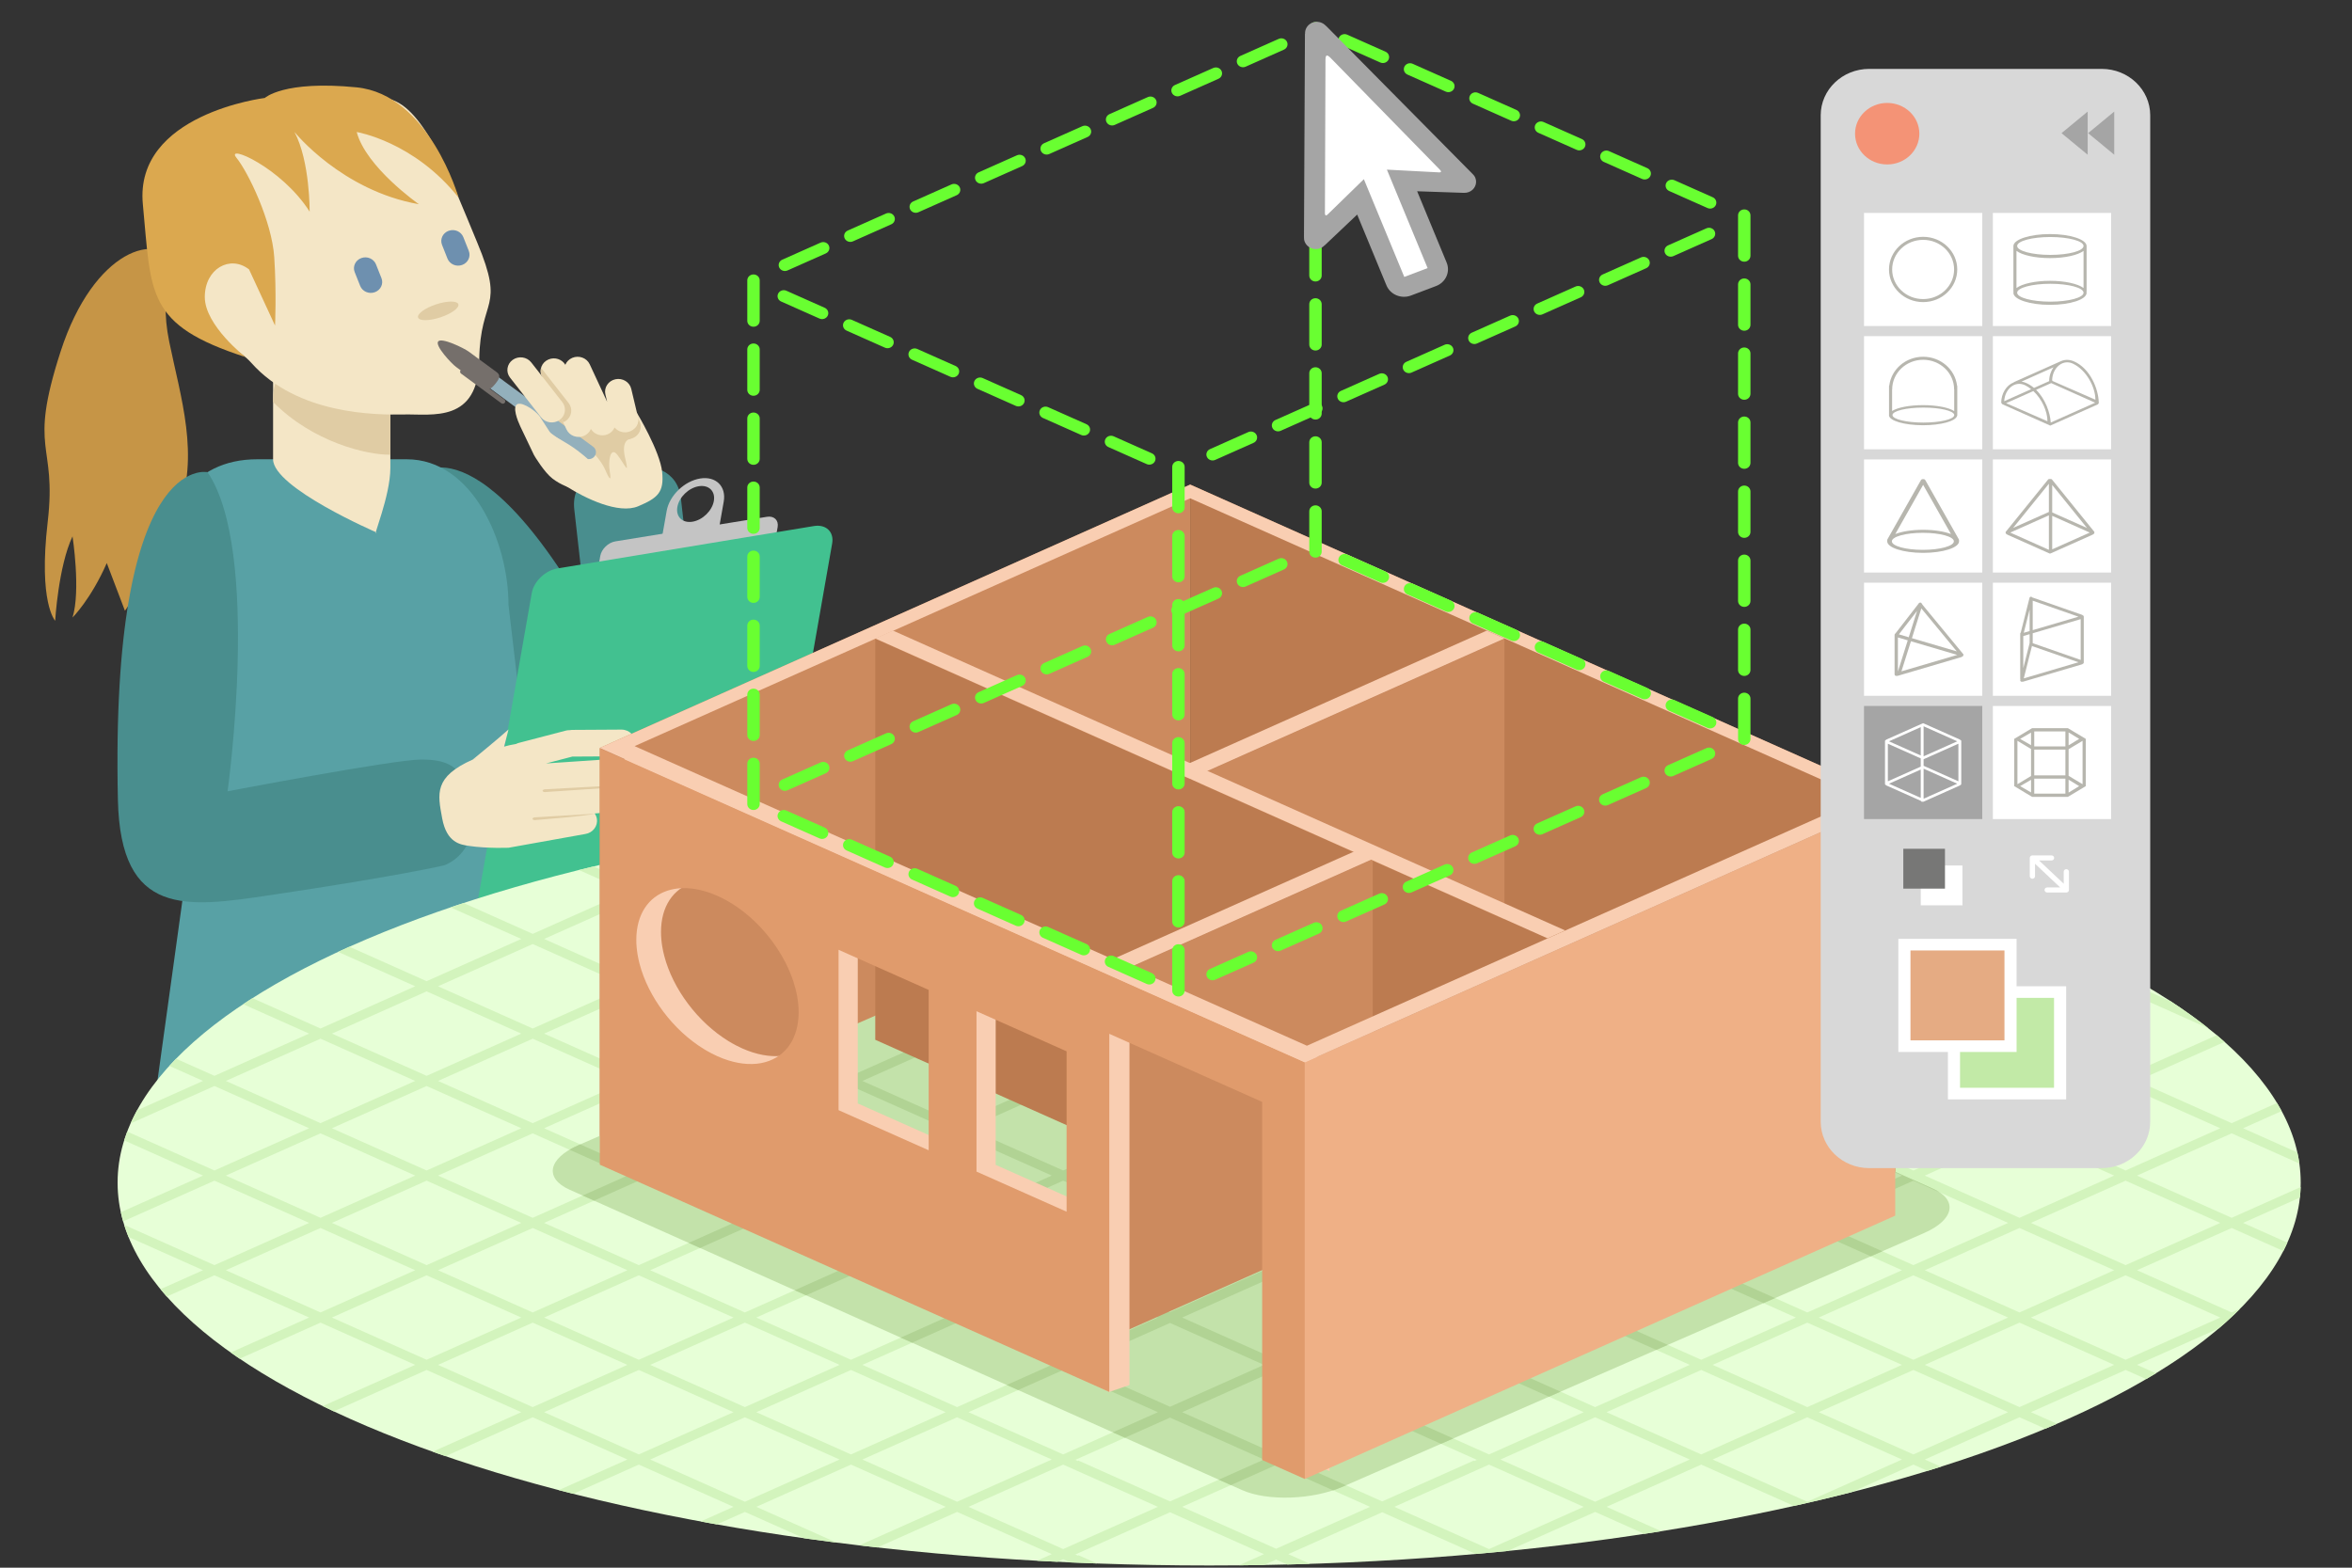 <?xml version="1.0" encoding="UTF-8" standalone="no"?> <!-- Created with Inkscape (http://www.inkscape.org/) --> <svg xmlns:dc="http://purl.org/dc/elements/1.1/" xmlns:cc="http://creativecommons.org/ns#" xmlns:rdf="http://www.w3.org/1999/02/22-rdf-syntax-ns#" xmlns:svg="http://www.w3.org/2000/svg" xmlns="http://www.w3.org/2000/svg" xmlns:sodipodi="http://sodipodi.sourceforge.net/DTD/sodipodi-0.dtd" xmlns:inkscape="http://www.inkscape.org/namespaces/inkscape" width="210mm" height="140mm" viewBox="0 0 210 140" id="svg4569" inkscape:version="0.92.4 (5da689c313, 2019-01-14)" sodipodi:docname="03.svg"><rect x="0" y="0" width="210" height="140" fill="#333333" stroke="none"/><defs id="defs4563"></defs><g inkscape:label="Layer 1" inkscape:groupmode="layer" id="layer1" transform="translate(0,-157)"><g id="layer1-80" inkscape:label="Layer 1" transform="matrix(0.971,0,0,0.929,3.813,82.874)"><g id="g7441" transform="matrix(0.23,0,0,-0.23,-542.418,254.491)"><g id="g3731" transform="translate(2412.213,648.584)"><path d="m 0,0 c -7.369,15.055 -33.507,6.74 -46.717,-35.938 -13.216,-42.677 -1.385,-37.441 -5.162,-71.244 -3.777,-33.802 2.988,-41.281 2.988,-41.281 0,0 1.276,22.779 6.936,35.267 0,0 3.356,-22.633 0,-33.923 0,0 7.329,7.596 13.697,22.764 l 7.26,-19.92 c 0,0 11.88,17.145 20.998,40.826 9.114,23.677 1.23,48.436 -3.302,71.657 C -7.837,-8.57 0,0 0,0" style="fill:#c69546;fill-opacity:1;fill-rule:nonzero;stroke:none" id="path3733" inkscape:connector-curvature="0"></path></g><g id="g3735" transform="translate(2510.696,562.449)"><path d="m 0,0 c 0,0 31.54,24.493 89.621,-109.491 19.6,-45.217 -41.324,-15.093 -41.324,-15.093 0,0 -54.057,85.646 -48.297,124.584" style="fill:#498e8e;fill-opacity:1;fill-rule:nonzero;stroke:none" id="path3737" inkscape:connector-curvature="0"></path></g><g id="g3739" transform="translate(2567.016,306.9)"><path d="m 0,0 c 0,-26.334 -162.928,-26.334 -162.928,0 l 11.645,87.943 -10.3,124.396 c 0,26.338 12.269,48.371 38.604,48.371 h 59.815 c 26.335,0 40.71,-34.584 40.71,-60.92 z" style="fill:#58a1a5;fill-opacity:1;fill-rule:nonzero;stroke:none" id="path3741" inkscape:connector-curvature="0"></path></g><g id="g3743" transform="translate(2578.629,474.567)"><path d="m 0,0 c 1.269,-11.771 11.839,-20.285 23.611,-19.018 11.771,1.27 20.285,11.836 19.016,23.609 L 34.861,76.657 C 33.596,88.428 23.604,91.575 11.833,90.305 0.06,89.038 -9.031,83.833 -7.764,72.063 Z" style="fill:#498e8e;fill-opacity:1;fill-rule:nonzero;stroke:none" id="path3745" inkscape:connector-curvature="0"></path></g><g id="g3747" transform="translate(2424.233,562.222)"><path d="m 0,0 c 0,0 -38.882,9.118 -35.835,-136.88 1.032,-49.269 27.335,-45.123 61.106,-39.871 52.046,8.094 69.326,12.43 69.326,12.43 0,0 13.362,4.422 11.225,23 -2.139,18.576 -9.594,21.207 -20.462,21.207 -10.873,0 -77.342,-13.266 -77.342,-13.266 0,0 13.445,100.387 -8.018,133.38" style="fill:#498e8e;fill-opacity:1;fill-rule:nonzero;stroke:none" id="path3749" inkscape:connector-curvature="0"></path></g><g id="g3751" transform="translate(2618.109,541.514)"><path d="m 0,0 c -4.03,-0.684 -6.729,2.079 -6.033,6.181 0.698,4.092 4.523,7.967 8.542,8.647 C 6.534,15.513 9.238,12.742 8.545,8.652 7.849,4.551 4.022,0.68 0,0 M 3.061,18.061 C -3.238,16.992 -9.231,10.935 -10.31,4.518 l -2.876,-16.959 c -1.089,-6.41 3.139,-10.736 9.436,-9.674 6.3,1.068 12.288,7.133 13.374,13.541 l 2.872,16.961 c 1.083,6.408 -3.141,10.742 -9.435,9.674" style="fill:#c4c4c4;fill-opacity:1;fill-rule:nonzero;stroke:none" id="path3753" inkscape:connector-curvature="0"></path></g><g id="g3755" transform="translate(2650.27,528.127)"><path d="m 0,0 c -0.484,-2.884 -3.176,-5.605 -6.005,-6.09 l -60.662,-10.282 c -2.824,-0.474 -4.723,1.472 -4.229,4.348 l 1.877,11.108 c 0.489,2.876 3.174,5.601 6.005,6.082 l 60.663,10.282 c 2.825,0.479 4.726,-1.464 4.237,-4.341 z" style="fill:#c4c4c4;fill-opacity:1;fill-rule:nonzero;stroke:none" id="path3757" inkscape:connector-curvature="0"></path></g><g id="g3759" transform="translate(2649.075,384.117)"><path d="m 0,0 c -0.82,-4.86 -5.399,-9.479 -10.244,-10.32 l -102.561,-17.712 c -4.852,-0.839 -8.118,2.423 -7.306,7.282 l 24.89,148.301 c 0.813,4.861 5.401,9.475 10.241,10.312 l 102.563,17.724 c 4.856,0.83 8.112,-2.426 7.299,-7.282 z" style="fill:#42c190;fill-opacity:1;fill-rule:nonzero;stroke:none" id="path3761" inkscape:connector-curvature="0"></path></g><g id="g3763" transform="translate(2530.289,442.125)"><path d="m 0,0 c 0,0 10.114,8.628 14.273,12.559 l -2.1,-8.621 z" style="fill:#f4e6c6;fill-opacity:1;fill-rule:nonzero;stroke:none" id="path3765" inkscape:connector-curvature="0"></path></g><g id="g3767" transform="translate(2530.289,442.125)"><path d="m 0,0 c 5.81,2.708 10.242,5.331 17.239,6.489 0.011,0.003 0.021,0.003 0.03,0.004 0.381,0.203 0.785,0.373 1.222,0.483 l 18.851,5.143 c 0.484,0.119 0.969,0.152 1.449,0.144 0.378,0.077 0.777,0.121 1.18,0.114 l 19.54,0.122 c 3.078,-0.046 5.543,-2.58 5.5,-5.659 C 64.963,3.759 62.433,1.297 59.354,1.34 L 39.815,1.222 c -0.007,0 -0.011,0.003 -0.018,0.003 L 29.273,-1.644 69.741,1.208 c 3.073,0.22 5.739,-2.101 5.957,-5.17 0.219,-3.073 -2.102,-5.74 -5.171,-5.958 l -7.739,-0.545 c 2.213,-0.58 3.936,-2.476 4.149,-4.887 0.272,-3.068 -1.999,-5.773 -5.065,-6.044 l -13.143,-1.159 c 0.431,-0.646 0.738,-1.383 0.866,-2.204 0.481,-3.043 -1.601,-5.895 -4.644,-6.376 L 14.31,-36.874 c 0,0 -8.504,-0.366 -15.758,0.756 -3.491,0.538 -8.983,1.239 -10.801,11.555 C -14.068,-14.248 -15.616,-7.279 0,0" style="fill:#f4e6c6;fill-opacity:1;fill-rule:nonzero;stroke:none" id="path3769" inkscape:connector-curvature="0"></path></g><g id="g3771" transform="translate(2558.184,429.044)"><path d="m 0,0 c 0.017,-0.318 0.478,-0.549 1.034,-0.519 l 23.422,1.641 c 0.554,0.035 10.457,1.176 10.436,1.494 0,0 10e-4,-0.043 -0.554,-0.073 L 0.968,0.628 C 0.413,0.596 -0.02,0.313 0,0" style="fill:#e0cca4;fill-opacity:1;fill-rule:nonzero;stroke:none" id="path3773" inkscape:connector-curvature="0"></path></g><g id="g3775" transform="translate(2554.154,417.324)"><path d="m 0,0 c 0.02,-0.315 0.48,-0.548 1.034,-0.517 l 13.435,1.219 c 0.556,0.033 10.454,1.175 10.437,1.493 0,0 0.001,-0.043 -0.555,-0.074 L 0.967,0.629 C 0.413,0.597 -0.017,0.318 0,0" style="fill:#e0cca4;fill-opacity:1;fill-rule:nonzero;stroke:none" id="path3777" inkscape:connector-curvature="0"></path></g><g id="g3779" transform="translate(2497.329,564.008)"><path d="m 0,0 c 0,-11.922 -7.373,-29.571 -5.514,-26.981 0,0 -41.374,18.656 -41.374,30.577 V 38.14 c 0,11.919 9.663,21.585 21.588,21.585 h 3.712 C -9.664,59.725 0,50.059 0,38.14 Z" style="fill:#f4e6c6;fill-opacity:1;fill-rule:nonzero;stroke:none" id="path3781" inkscape:connector-curvature="0"></path></g><g id="g3783" transform="translate(2472.029,614.741)"><path d="M 0,0 H 3.712 C 15.636,0 25.3,-9.668 25.3,-21.588 v -23.637 c -9.26,-0.16 -31.019,5.21 -46.888,22.048 v 1.589 C -21.588,-9.668 -11.925,0 0,0" style="fill:#e0cca4;fill-opacity:1;fill-rule:nonzero;stroke:none" id="path3785" inkscape:connector-curvature="0"></path></g><g id="g3787" transform="translate(2441.82,607.82)"><path d="m 0,0 c 18.41,-21.56 49.67,-21.719 60.999,-21.482 11.325,0.233 29.614,-3.654 30.033,22.87 0.42,26.52 10.557,20.604 -0.768,48.939 C 78.938,78.663 68.543,108.759 53.448,110.7 38.35,112.641 -55.605,114.604 -38.101,44.24 -27.72,2.503 -12.168,14.255 0,0" style="fill:#f4e6c6;fill-opacity:1;fill-rule:nonzero;stroke:none" id="path3789" inkscape:connector-curvature="0"></path></g><g id="g3791" transform="translate(2459.015,704.383)"><path d="m 0,0 c 0,0 18.826,-24.511 49.721,-30.173 0,0 -21.12,15.414 -24.861,30.173 0,0 22.866,-3.891 40.725,-27.414 0,0 -11.682,43.084 -40.806,46.093 -29.126,3.005 -36.658,-4.439 -36.658,-4.439 0,0 -52.211,-6.656 -48.759,-44.413 3.453,-37.752 1.207,-50.38 41.03,-63.888 0,0 -16.263,13.207 -16.263,25.099 0,11.895 10.148,17.715 17.698,11.539 l 10.382,-23.455 c 0,0 0.631,13.583 -0.311,28.555 -0.945,14.971 -10.383,35.466 -15.102,41.549 -4.719,6.088 17.933,-3.906 29.256,-22.505 0,0 0.167,20.977 -6.052,33.279" style="fill:#dba84f;fill-opacity:1;fill-rule:nonzero;stroke:none" id="path3793" inkscape:connector-curvature="0"></path></g><g id="g3795" transform="translate(2595.809,587.16)"><path d="m 0,0 c 0,0 9.36,-16.153 10.191,-24.938 0.795,-8.393 -1.715,-10.778 -9.572,-14.244 -7.863,-3.468 -21.318,3.378 -28.614,8.252 -7.299,4.877 -4.684,15.231 -9.259,26.844 C -41.832,7.525 0,0 0,0" style="fill:#f4e6c6;fill-opacity:1;fill-rule:nonzero;stroke:none" id="path3797" inkscape:connector-curvature="0"></path></g><g id="g3799" transform="translate(2583.236,563.186)"><path d="m 0,0 c -1.968,4.864 -9.395,14.254 -20.115,14.845 l -1.698,5.286 5.316,6.104 29.688,-5.395 -3.118,-7.887 c 0,0 -3.931,-0.162 -2.096,-8.075 C 9.809,-3.039 7.701,2.426 4.88,6.242 2.063,10.062 1.053,3.712 1.854,-0.987 2.657,-5.693 1.207,-2.977 0,0" style="fill:#e0cca4;fill-opacity:1;fill-rule:nonzero;stroke:none" id="path3801" inkscape:connector-curvature="0"></path></g><g id="g3803" transform="translate(2593.309,576.139)"><path d="M 0,0 C -2.059,-0.462 -4.096,0.357 -5.316,1.912 -5.814,0.69 -6.76,-0.353 -8.062,-0.934 c -2.505,-1.113 -5.396,-0.103 -6.729,2.226 -0.487,-1.247 -1.447,-2.306 -2.769,-2.893 -2.671,-1.186 -5.801,0.021 -6.989,2.688 l -3.317,7.156 0.259,0.308 2.046,-4.604 c 1.185,-2.671 4.315,-3.879 6.99,-2.69 1.318,0.587 2.275,1.647 2.766,2.893 1.335,-2.329 4.222,-3.339 6.729,-2.224 1.301,0.577 2.249,1.621 2.743,2.844 1.224,-1.558 3.259,-2.372 5.32,-1.912 2.853,0.639 4.652,3.477 4.009,6.329 L 4.007,6.328 C 4.646,3.477 2.854,0.64 0,0" style="fill:#e0cca4;fill-opacity:1;fill-rule:nonzero;stroke:none" id="path3805" inkscape:connector-curvature="0"></path></g><g id="g3807" transform="translate(2578.917,568.79)"><path d="M 0,0 C 0.98,1.271 0.739,3.093 -0.527,4.072 L -40.24,34.628 c -1.268,0.975 -3.094,0.739 -4.07,-0.533 -0.976,-1.267 -0.742,-3.088 0.527,-4.069 L -4.066,-0.526 C -2.799,-1.507 -0.973,-1.265 0,0" style="fill:#93b0bc;fill-opacity:1;fill-rule:nonzero;stroke:none" id="path3809" inkscape:connector-curvature="0"></path></g><g id="g3811" transform="translate(2539.369,599.227)"><path d="m 0,0 c 1.376,1.785 2.298,3.379 0.507,4.755 l -11.269,8.666 c -1.779,1.375 -10.787,5.997 -12.164,4.211 -1.375,-1.788 5.32,-9.242 7.109,-10.619 l 11.35,-8.729 C -2.679,-3.093 -1.375,-1.795 0,0" style="fill:#756f6b;fill-opacity:1;fill-rule:nonzero;stroke:none" id="path3813" inkscape:connector-curvature="0"></path></g><g id="g3815" transform="translate(2543.071,591.221)"><path d="m 0,0 c 0.334,0.441 0.255,1.063 -0.182,1.391 l -16.076,12.378 c -0.435,0.331 -1.061,0.249 -1.395,-0.185 -0.333,-0.432 -0.251,-1.06 0.184,-1.389 L -1.395,-0.179 C -0.956,-0.517 -0.332,-0.434 0,0" style="fill:#756f6b;fill-opacity:1;fill-rule:nonzero;stroke:none" id="path3817" inkscape:connector-curvature="0"></path></g><g id="g3819" transform="translate(2562.156,559.532)"><path d="m 0,0 c -3.233,2.56 -7.215,9.426 -7.417,9.865 l -5.476,11.992 c -1.058,2.323 -3.336,8.365 -1.071,9.314 2.265,0.945 8.216,-3.554 9.277,-5.871 l 4.312,-6.97 c 0,0 5.936,-3.103 10.347,-6.593 C 16.463,6.594 20.528,2.117 17.408,-1.949 14.281,-6.016 6.492,-5.14 0,0" style="fill:#f4e6c6;fill-opacity:1;fill-rule:nonzero;stroke:none" id="path3821" inkscape:connector-curvature="0"></path></g><g id="g3823" transform="translate(2592.296,578.997)"><path d="m 0,0 c -2.061,-0.46 -4.096,0.354 -5.32,1.911 -0.493,-1.223 -1.442,-2.266 -2.743,-2.844 -2.507,-1.115 -5.394,-0.104 -6.729,2.225 -0.491,-1.246 -1.448,-2.307 -2.766,-2.894 -2.675,-1.188 -5.805,0.02 -6.989,2.691 l -9.887,22.258 c -1.187,2.67 0.015,5.8 2.689,6.988 2.507,1.116 5.393,0.108 6.728,-2.224 0.492,1.243 1.449,2.305 2.767,2.89 2.673,1.188 5.806,-0.018 6.991,-2.691 l 6.965,-15.674 -0.704,3.09 c -0.639,2.851 1.152,5.688 4.007,6.328 2.857,0.642 5.692,-1.152 6.333,-4.006 L 4.009,6.328 C 4.652,3.477 2.853,0.639 0,0" style="fill:#f4e6c6;fill-opacity:1;fill-rule:nonzero;stroke:none" id="path3825" inkscape:connector-curvature="0"></path></g><g id="g3827" transform="translate(2565.012,584.057)"><path d="m 0,0 c 2.344,1.75 2.824,5.072 1.071,7.415 l -12.429,16.62 c -1.752,2.34 -5.071,2.82 -7.415,1.07 -2.342,-1.753 -2.821,-5.071 -1.069,-7.413 L -7.414,1.07 C -5.664,-1.273 -2.342,-1.752 0,0" style="fill:#f4e6c6;fill-opacity:1;fill-rule:nonzero;stroke:none" id="path3829" inkscape:connector-curvature="0"></path></g><g id="g3831" transform="translate(2567.529,583.695)"><path d="m 0,0 c -0.351,-0.263 -0.724,-0.458 -1.109,-0.62 l -0.718,1.615 c 1.721,1.839 1.939,4.696 0.38,6.782 l -8.291,11.091 c -0.429,1.074 -0.468,2.207 -0.194,3.261 l 11,-14.716 C 2.822,5.071 2.342,1.752 0,0" style="fill:#e0cca4;fill-opacity:1;fill-rule:nonzero;stroke:none" id="path3833" inkscape:connector-curvature="0"></path></g><g id="g3835" transform="translate(2520.165,651.478)"><path d="M 0,0 C 0.895,-2.354 3.521,-3.537 5.874,-2.645 8.228,-1.754 9.41,0.877 8.518,3.232 L 6.338,8.98 C 5.446,11.327 2.82,12.513 0.466,11.621 -1.89,10.729 -3.07,8.1 -2.18,5.745 Z" style="fill:#6e90af;fill-opacity:1;fill-rule:nonzero;stroke:none" id="path3837" inkscape:connector-curvature="0"></path></g><g id="g3839" transform="translate(2485.255,640.084)"><path d="m 0,0 c 0.894,-2.354 3.522,-3.538 5.875,-2.641 2.35,0.894 3.535,3.519 2.642,5.874 L 6.33,8.979 C 5.441,11.329 2.81,12.514 0.459,11.62 -1.895,10.729 -3.078,8.096 -2.183,5.747 Z" style="fill:#6e90af;fill-opacity:1;fill-rule:nonzero;stroke:none" id="path3841" inkscape:connector-curvature="0"></path></g><g id="g3843" transform="translate(2508.42,626.834)"><path d="m 0,0 c 0.516,-1.486 4.534,-1.438 8.975,0.112 4.442,1.547 7.624,4.01 7.104,5.494 C 15.56,7.089 11.541,7.042 7.103,5.492 2.656,3.943 -0.518,1.483 0,0" style="fill:#e0cca4;fill-opacity:1;fill-rule:nonzero;stroke:none" id="path3845" inkscape:connector-curvature="0"></path></g><g id="g3847" transform="translate(3261.072,265.283)"><path d="m 0,0 c 0,-88.374 -195.379,-160.013 -436.396,-160.013 -241.016,0 -436.396,71.639 -436.396,160.013 0,88.371 195.38,160.011 436.396,160.011 C -195.379,160.011 0,88.371 0,0" style="fill:#e7ffd7;fill-opacity:1;fill-rule:nonzero;stroke:none" id="path3849" inkscape:connector-curvature="0"></path></g><g id="g3851" transform="translate(3191.062,191.243)"><path d="M 0,0 -37.854,17.655 -0.002,35.306 37.855,17.655 Z M -42.414,-19.777 -80.27,-2.125 -42.414,15.527 -4.561,-2.125 Z m -42.416,-19.781 -37.858,17.656 37.858,17.648 37.853,-17.648 z m -42.418,-19.777 -37.854,17.65 37.854,17.655 37.857,-17.655 z m -80.268,37.433 37.854,17.648 37.853,-17.648 -37.853,-17.656 z m -4.562,-37.433 -37.856,17.65 37.856,17.655 37.853,-17.655 z m -42.414,-19.779 -37.858,17.654 37.858,17.65 37.853,-17.652 z m -80.272,37.429 37.561,17.517 37.855,-17.652 -1.152,-0.537 v 0.275 l -36.703,-17.114 z m -4.856,-37.292 -37.561,17.517 37.561,17.514 37.559,-17.514 z m -79.12,36.895 v -0.275 l -1.152,0.537 37.857,17.652 37.56,-17.517 -37.56,-17.511 z m -6.007,-37.032 -37.854,17.652 37.856,17.652 37.853,-17.65 z m 4.731,-2.205 -0.168,0.079 0.168,0.078 z m -47.147,21.984 -37.854,17.65 37.856,17.655 37.855,-17.655 z m -42.414,19.777 -37.855,17.656 37.856,17.648 37.854,-17.648 z m -42.417,-19.777 -37.854,17.65 37.856,17.655 37.855,-17.655 z m -42.415,19.777 -37.855,17.656 37.856,17.648 37.855,-17.648 z m -42.416,19.781 -37.855,17.652 37.856,17.652 37.854,-17.652 z M -679.24,0 l -37.855,17.655 37.856,17.651 37.854,-17.651 z m -42.416,19.78 -37.854,17.651 37.855,17.653 37.854,-17.653 z m -37.854,57.208 37.855,17.655 37.854,-17.655 -37.855,-17.649 z m 0,39.558 37.855,17.654 37.854,-17.654 -37.855,-17.65 z m 80.271,37.433 37.854,-17.652 -37.855,-17.653 -37.855,17.65 z m 42.415,19.779 37.854,-17.653 -37.855,-17.653 -37.855,17.652 z m 42.416,19.778 37.855,-17.652 -37.856,-17.654 -37.855,17.654 z m 42.416,19.778 37.855,-17.651 -37.857,-17.653 -37.854,17.651 z m 42.416,-19.778 37.854,-17.652 -37.855,-17.654 -37.855,17.654 z m 42.415,19.778 37.855,-17.651 -37.857,-17.653 -37.854,17.651 z m 42.416,-19.778 37.853,-17.652 -37.855,-17.654 -37.854,17.654 z m 4.729,2.204 v -0.158 l -0.168,0.079 z m 37.981,17.438 37.56,-17.515 -37.56,-17.516 -36.705,17.115 v -0.275 l -1.152,0.536 z m 42.415,19.778 37.559,-17.514 -37.559,-17.516 -37.561,17.516 z m 80.272,-37.433 -1.152,-0.536 v 0.275 l -36.703,-17.115 -37.561,17.516 37.561,17.515 z m 0.125,0.217 0.168,-0.079 -0.168,-0.079 z m 42.584,-19.856 -37.853,-17.654 -37.858,17.654 37.858,17.652 z m 4.561,37.43 37.853,-17.653 -37.853,-17.651 -37.856,17.653 z m 80.269,-37.43 -37.853,-17.654 -37.854,17.654 37.854,17.652 z m 42.418,-19.78 -37.857,-17.652 -37.854,17.652 37.854,17.654 z m 4.561,37.432 37.853,-17.652 -37.853,-17.654 -37.858,17.654 z m 80.269,-37.432 -37.853,-17.652 -37.856,17.652 37.856,17.654 z m 0,-39.558 -37.853,-17.65 -37.856,17.65 37.856,17.654 z M 37.855,96.767 0,79.116 -37.854,96.767 -0.002,114.422 Z M -80.27,37.431 -42.414,55.084 -4.561,37.431 -42.414,19.78 Z M -122.688,17.655 -84.83,35.306 -46.977,17.655 -84.83,0 Z m -4.56,-2.128 37.857,-17.652 -37.857,-17.652 -37.854,17.652 z m -80.268,2.128 37.854,17.651 37.853,-17.651 L -169.662,0 Z m -42.418,-19.78 37.856,17.652 37.853,-17.652 -37.853,-17.652 z m -84.83,0 37.561,17.514 37.855,-17.652 -1.152,-0.538 v 0.277 l -36.703,-17.117 z m -4.856,-2.265 37.559,-17.512 -37.559,-17.518 -37.561,17.518 z m -79.12,1.866 v -0.277 l -1.152,0.538 37.857,17.652 37.56,-17.514 -37.56,-17.516 z m -48.421,18.051 37.855,-17.652 -37.857,-17.652 -37.854,17.652 z m -80.271,2.128 37.856,17.651 37.854,-17.651 L -509.577,0 Z m -4.56,-2.128 37.855,-17.652 -37.857,-17.652 -37.854,17.652 z M -594.408,35.306 -556.553,17.655 -594.409,0 -632.264,17.655 Z m -42.416,19.778 37.854,-17.653 -37.855,-17.651 -37.855,17.651 z m -42.415,19.78 37.854,-17.652 -37.855,-17.654 -37.855,17.651 z m 37.854,21.904 -37.855,-17.652 -37.855,17.651 37.856,17.655 z m 42.415,19.779 -37.855,-17.651 -37.855,17.65 37.856,17.654 z m 42.417,19.78 -37.856,-17.653 -37.855,17.65 37.856,17.655 z m 4.559,2.125 -37.854,17.652 37.856,17.654 37.855,-17.653 z m 80.272,-2.125 -37.855,-17.653 -37.855,17.65 37.856,17.655 z m 4.559,2.125 -37.854,17.652 37.856,17.654 37.855,-17.653 z m 122.688,17.653 -37.56,-17.518 -36.705,17.118 v -0.275 l -1.152,0.537 37.857,17.653 z m 4.855,2.262 -37.561,17.517 37.561,17.513 37.559,-17.513 z m 79.12,-2.937 v 0.275 l -36.703,-17.118 -37.561,17.518 37.561,17.515 37.855,-17.653 z m 48.422,-16.978 -37.856,17.653 37.856,17.653 37.853,-17.654 z m 42.416,-19.778 -37.854,17.65 37.854,17.655 37.853,-17.655 z m 80.271,-2.128 -37.857,-17.65 -37.854,17.65 37.854,17.654 z m -33.297,19.778 37.858,17.655 37.853,-17.655 -37.853,-17.65 z m 37.858,-57.208 -37.858,17.651 37.858,17.655 37.853,-17.655 z m 4.56,-2.128 37.856,17.655 L -4.561,76.988 -42.414,59.339 Z M -122.688,57.209 -84.83,74.864 -46.977,57.209 -84.83,39.558 Z m -4.56,-2.125 37.857,-17.653 -37.857,-17.651 -37.854,17.651 z m -80.268,2.125 37.854,17.655 37.853,-17.655 -37.853,-17.651 z m -42.418,-19.778 37.856,17.653 37.853,-17.653 -37.853,-17.651 z m -84.83,0 37.561,17.515 37.855,-17.651 -1.152,-0.538 v 0.273 l -36.703,-17.112 z m -4.856,-2.264 37.559,-17.512 -37.559,-17.517 -37.561,17.517 z m -79.12,1.863 v -0.273 l -1.152,0.538 37.857,17.651 37.56,-17.515 -37.56,-17.513 z m -48.421,18.054 37.855,-17.653 -37.857,-17.651 -37.854,17.651 z m -80.271,2.125 37.856,17.655 37.854,-17.652 -37.855,-17.654 z m -4.56,-2.125 37.855,-17.653 -37.857,-17.651 -37.854,17.651 z m -42.416,19.78 37.855,-17.652 -37.856,-17.654 -37.855,17.651 z m -4.562,2.125 -37.855,-17.65 -37.855,17.649 37.856,17.655 z m 42.417,19.779 -37.856,-17.652 -37.855,17.651 37.856,17.655 z m 4.559,2.128 -37.854,17.65 37.856,17.654 37.855,-17.653 z m 37.857,-21.907 -37.857,-17.65 -37.854,17.649 37.856,17.655 z m 42.415,19.779 -37.855,-17.652 -37.855,17.651 37.856,17.655 z m 4.559,2.128 -37.854,17.65 37.856,17.654 37.855,-17.653 z m 122.688,17.651 -37.56,-17.518 -36.705,17.118 v -0.277 l -1.152,0.539 37.857,17.654 z m 4.855,2.263 -37.561,17.517 37.561,17.514 37.559,-17.514 z m 79.12,-2.94 v 0.277 l -36.703,-17.118 -37.561,17.518 37.561,17.516 37.855,-17.654 z m 48.422,-16.974 -37.856,17.651 37.856,17.653 37.853,-17.654 z m -37.856,-21.907 37.856,17.654 37.853,-17.655 -37.853,-17.649 z m -9.289,-0.078 v 0.156 l 0.168,-0.079 z m -75.541,0.078 37.561,17.515 37.855,-17.651 -1.152,-0.54 v 0.278 l -36.703,-17.116 z m -4.856,-2.263 37.559,-17.514 -37.559,-17.516 -37.561,17.516 z m -37.561,22.042 37.561,17.517 37.559,-17.517 -37.559,-17.514 z M -418.74,76.591 v -0.278 l -1.152,0.54 37.857,17.651 37.56,-17.515 -37.56,-17.514 z m -1.444,0.397 0.168,0.079 v -0.156 z m -46.979,-17.649 -37.854,17.649 37.856,17.655 37.855,-17.654 z m 47.147,-21.83 v -0.155 l -0.168,0.077 z m -4.731,2.049 -37.854,17.651 37.856,17.655 37.853,-17.652 z m 165.692,-2.127 -0.168,-0.077 v 0.155 z m -33.295,19.781 37.858,17.652 37.853,-17.655 -37.853,-17.651 z m 165.102,37.431 37.857,-17.655 -37.857,-17.649 -37.854,17.649 z m -42.414,-15.527 -37.854,17.651 37.854,17.655 37.853,-17.655 z m -89.561,37.353 v 0.157 l 0.168,-0.08 z m 4.731,-2.047 37.853,-17.655 -37.853,-17.651 -37.858,17.652 z m -165.692,2.124 0.168,0.08 v -0.157 z m 33.292,-19.778 -37.855,-17.652 -37.854,17.651 37.856,17.655 z m -33.124,-98.816 v -0.158 l -0.168,0.081 z m -4.731,2.048 -37.854,17.655 37.856,17.651 37.853,-17.651 z m 165.692,-2.125 -0.168,-0.081 v 0.158 z m -33.295,19.78 37.858,17.651 37.853,-17.651 L -254.492,0 Z m 33.127,138.369 v 0.159 l 0.168,-0.079 z m 4.731,-2.045 37.853,-17.655 -37.853,-17.65 -37.858,17.653 z m -165.692,2.125 0.168,0.079 v -0.159 z m 33.292,-19.777 -37.855,-17.653 -37.854,17.65 37.856,17.655 z m -33.124,-177.931 v -0.159 l -0.168,0.078 z m -4.731,2.046 -37.854,17.656 37.856,17.648 37.853,-17.648 z m 165.692,-2.127 -0.168,-0.078 v 0.159 z m -33.295,19.783 37.858,17.648 37.853,-17.648 -37.853,-17.656 z M 37.855,57.209 0,39.558 -37.854,57.209 -0.002,74.864 Z M 45.803,21.359 42.418,19.78 4.563,37.431 42.416,55.084 63.064,45.456 c 0.573,1.162 1.108,2.33 1.61,3.502 l -17.697,8.251 22.707,10.59 c 0.152,1.459 0.25,2.923 0.295,4.39 L 42.418,59.339 4.563,76.988 42.416,94.643 69.473,82.024 c -0.207,1.548 -0.477,3.092 -0.803,4.627 l -21.693,10.116 15.414,7.189 c -0.586,1.133 -1.205,2.264 -1.856,3.388 L 42.418,98.896 4.563,116.546 39.564,132.87 c -1.011,0.939 -2.05,1.872 -3.109,2.801 L 0,118.674 l -37.854,17.65 37.852,17.655 33.09,-15.43 c -4.609,3.831 -9.615,7.581 -14.998,11.248 l -13.527,6.307 2.126,0.993 c -1.324,0.797 -2.669,1.588 -4.027,2.374 L 0,158.23 l -37.854,17.654 3.903,1.818 c -1.578,0.68 -3.172,1.356 -4.781,2.026 l -3.682,-1.718 -32.217,15.02 c -8.492,2.803 -17.279,5.485 -26.355,8.037 l 11.595,-5.406 -37.857,-17.651 -37.854,17.651 30.145,14.059 c -2.037,0.468 -4.086,0.928 -6.145,1.384 l -28.56,-13.314 -37.854,17.649 12.45,5.807 c -2.28,0.358 -4.569,0.709 -6.868,1.052 l -10.144,-4.73 -18.363,8.563 c -4.004,0.481 -8.032,0.941 -12.086,1.38 l 25.888,-12.072 -37.853,-17.649 -37.858,17.652 30.079,14.025 c -2.723,0.244 -5.458,0.477 -8.202,0.702 l -26.73,-12.464 -33.943,15.827 c -5.361,0.158 -10.751,0.278 -16.166,0.365 l -34.723,-16.192 -32.945,15.361 c -2.963,-0.12 -5.917,-0.252 -8.863,-0.393 l 36.951,-17.231 -37.855,-17.652 -37.854,17.649 36.746,17.136 c -3.458,-0.174 -6.901,-0.363 -10.333,-0.565 l -30.975,-14.442 -21.65,10.095 c -2.467,-0.263 -4.929,-0.532 -7.378,-0.809 l 24.469,-11.412 -37.855,-17.652 -37.855,17.649 13.801,6.436 c -4.671,-0.711 -9.302,-1.451 -13.89,-2.219 l -4.473,-2.088 -2.073,0.966 c -2.208,-0.387 -4.409,-0.776 -6.597,-1.177 l 4.111,-1.915 -37.856,-17.652 -18.044,8.412 c -1.976,-0.496 -3.942,-0.996 -5.895,-1.504 l 19.378,-9.035 -37.855,-17.653 -27.648,12.892 c -1.753,-0.601 -3.49,-1.21 -5.215,-1.82 l 28.303,-13.198 -37.855,-17.654 -30.882,14.401 c -1.52,-0.712 -3.021,-1.428 -4.509,-2.151 l 30.83,-14.376 -37.855,-17.652 -27.208,12.688 c -1.256,-0.836 -2.499,-1.675 -3.716,-2.521 l 26.363,-12.295 -37.855,-17.65 -15.341,7.152 c -0.927,-0.992 -1.826,-1.989 -2.7,-2.994 l 13.481,-6.286 -26.386,-12.302 c -0.941,-1.807 -1.795,-3.626 -2.57,-5.454 l 33.517,15.632 37.854,-17.655 -37.855,-17.651 -34.859,16.254 c -0.444,-1.224 -0.851,-2.451 -1.219,-3.683 l 31.518,-14.699 -32.865,-15.323 c 0.267,-1.279 0.577,-2.555 0.925,-3.824 l 36.501,17.023 37.854,-17.655 -37.855,-17.651 -36.076,16.822 c 0.508,-1.695 1.085,-3.382 1.735,-5.06 l 29.781,-13.889 -17.013,-7.932 c 0.813,-1.032 1.645,-2.059 2.514,-3.08 l 19.06,8.887 37.854,-17.651 -31.353,-14.623 c 1.172,-0.865 2.369,-1.726 3.581,-2.583 l 32.334,15.078 37.854,-17.652 -36.959,-17.235 c 1.45,-0.739 2.913,-1.473 4.397,-2.203 l 37.124,17.309 37.854,-17.648 -35.424,-16.521 c 1.691,-0.629 3.394,-1.252 5.114,-1.869 l 34.871,16.262 37.854,-17.655 -27.438,-12.793 c 1.919,-0.523 3.851,-1.041 5.795,-1.551 l 26.205,12.219 37.855,-17.65 -13.135,-6.127 c 2.152,-0.415 4.318,-0.823 6.491,-1.226 l 11.205,5.225 23.565,-10.988 c 4.311,-0.633 8.654,-1.242 13.031,-1.825 l -32.036,14.939 37.856,17.652 37.854,-17.65 -34.555,-16.115 c 2.406,-0.3 4.827,-0.588 7.254,-0.871 l 31.862,14.858 37.855,-17.652 -5.901,-2.752 c 2.714,-0.157 5.434,-0.308 8.164,-0.448 l 2.298,1.071 2.837,-1.321 c 3.544,-0.166 7.101,-0.315 10.672,-0.449 l -7.504,3.5 v -0.275 l -1.152,0.536 37.857,17.651 37.56,-17.513 -10.023,-4.674 c 3.345,0.033 6.681,0.079 10.006,0.14 l 4.872,2.269 4.428,-2.063 c 3.051,0.08 6.094,0.169 9.128,0.271 l -8.7,4.057 37.561,17.513 37.396,-17.439 c 4.258,0.393 8.493,0.806 12.698,1.244 l 35.031,16.334 19.654,-9.165 c 2.26,0.359 4.514,0.729 6.756,1.104 l -21.848,10.187 37.854,17.652 37.068,-17.286 c 7.846,1.828 15.526,3.745 23.022,5.749 l 24.742,11.537 5.639,-2.628 c 1.8,0.578 3.591,1.16 5.367,1.749 l -6.446,3.004 37.856,17.655 10.295,-4.802 c 1.574,0.686 3.131,1.379 4.674,2.074 l -10.409,4.856 37.852,17.648 8.221,-3.833 c 1.318,0.808 2.625,1.618 3.906,2.436 l -7.562,3.526 32.716,15.257 c 3.039,2.707 5.881,5.449 8.524,8.227" style="fill:#d3f4bd;fill-opacity:1;fill-rule:nonzero;stroke:none" id="path3853" inkscape:connector-curvature="0"></path></g><g id="g3855" transform="translate(2817.102,382.868)"><path d="M 0,0 -236.04,-110.067 V 64.099 L 0,174.163 Z" style="fill:#cc8a5e;fill-opacity:1;fill-rule:nonzero;stroke:none" id="path3857" inkscape:connector-curvature="0"></path></g><g id="g3859" transform="translate(3098.962,425.599)"><path d="M 0,0 -281.861,131.433 V -42.73 L 0,-174.165 Z" style="fill:#bc7b50;fill-opacity:1;fill-rule:nonzero;stroke:none" id="path3861" inkscape:connector-curvature="0"></path></g><g id="g3863" transform="translate(2820.941,435.829)"><path d="m 0,0 v -170.871 l 121.798,56.794 V 56.795 Z" style="fill:#cc8a5e;fill-opacity:1;fill-rule:nonzero;stroke:none" id="path3865" inkscape:connector-curvature="0"></path></g><g id="g3867" transform="translate(2821.243,436.061)"><path d="M 0,0 121.497,56.656 114.43,59.95 -7.064,3.297 Z" style="fill:#f9ceb2;fill-opacity:1;fill-rule:nonzero;stroke:none" id="path3869" inkscape:connector-curvature="0"></path></g><g id="g3871" transform="translate(2878.095,138.205)"><path d="m 0,0 c -12.098,-5.518 -30.139,-6.149 -40.29,-1.403 l -268.847,125.54 c -10.153,4.74 -8.573,13.056 3.525,18.58 L -73.23,248.713 c 12.097,5.518 30.139,6.148 40.292,1.406 L 235.904,124.577 c 10.155,-4.739 8.578,-13.057 -3.523,-18.578 z" style="fill:#c3e2aa;fill-opacity:1;fill-rule:nonzero;stroke:none" id="path3873" inkscape:connector-curvature="0"></path></g><g id="g3875" transform="translate(2813.881,169.341)"><path d="M 0,0 37.562,17.513 75.121,0 37.562,-17.518 Z M -41.559,19.378 V 19.102 L -42.71,19.64 -4.854,37.291 32.706,19.777 -4.854,2.262 Z m -1.276,0.318 -0.168,0.081 0.168,0.077 z m -4.73,2.206 -37.855,17.656 37.857,17.65 37.852,-17.65 z m -42.416,19.781 -37.855,17.65 37.856,17.653 37.855,-17.653 z m -42.415,19.777 -37.854,17.651 37.855,17.656 37.854,-17.653 z m -42.417,19.781 -37.854,17.65 37.856,17.654 37.855,-17.653 z m 42.418,55.083 37.854,-17.654 -37.855,-17.651 -37.854,17.65 z m 42.415,19.779 37.855,-17.654 -37.856,-17.65 -37.855,17.649 z m 42.417,19.779 37.852,-17.653 -37.854,-17.653 -37.855,17.651 z m 4.728,2.203 v -0.158 l -0.168,0.08 z m 37.981,17.437 37.56,-17.514 -37.56,-17.519 -36.705,17.118 v -0.275 l -1.151,0.537 z M 37.562,215.3 75.121,197.786 37.562,180.27 0,197.786 Z m 80.271,-37.431 -1.152,-0.537 v 0.275 l -36.703,-17.118 -37.561,17.519 37.561,17.514 z m 0.125,0.216 0.168,-0.078 -0.168,-0.08 z m 42.584,-19.858 -37.853,-17.651 -37.857,17.653 37.857,17.653 z m 42.415,-19.779 -37.854,-17.649 -37.855,17.65 37.855,17.654 z m 42.416,-19.779 -37.854,-17.65 -37.853,17.65 37.853,17.655 z m 42.418,-19.778 -37.858,-17.65 -37.853,17.65 37.853,17.654 z M 207.519,61.46 169.666,79.111 207.519,96.767 245.373,79.111 Z m -42.416,-19.777 -37.855,17.65 37.855,17.653 37.854,-17.653 z m -42.414,-19.781 -37.857,17.656 37.857,17.65 37.853,-17.65 z m -4.731,-2.206 v 0.158 l 0.168,-0.077 z M 37.562,57.069 75.121,39.558 37.562,22.04 0,39.558 Z M -4.854,76.849 32.706,59.333 -4.854,41.82 -41.559,58.933 v -0.274 l -1.151,0.538 z m -47.271,22.043 -37.856,-17.651 -37.855,17.65 37.856,17.654 z m 9.29,0.078 v -0.157 l -0.168,0.078 z m 75.541,39.479 -37.56,-17.517 -36.705,17.118 v -0.278 l -1.151,0.54 37.856,17.653 z m 4.856,2.263 L 0,158.229 37.562,175.743 75.121,158.229 Z m 79.119,-2.94 v 0.278 l -36.703,-17.118 -37.561,17.517 37.561,17.516 37.855,-17.653 z m 10.567,-38.88 37.855,17.653 37.854,-17.654 -37.854,-17.65 z m -9.29,-0.079 v 0.157 l 0.168,-0.079 z M 37.562,96.628 75.121,79.114 37.562,61.599 0,79.114 Z m -4.856,2.264 -37.56,-17.515 -36.705,17.116 v -0.277 l -1.151,0.539 37.856,17.651 z m 4.856,2.264 L 0,118.67 37.562,136.188 75.121,118.67 Z m 42.416,-19.779 -37.561,17.515 37.561,17.514 37.855,-17.651 -1.152,-0.539 v 0.277 z m 0,-39.557 -37.561,17.513 37.561,17.516 37.855,-17.652 -1.152,-0.538 v 0.274 z m 38.148,17.513 -0.168,-0.077 v 0.155 z M 84.832,79.114 122.689,96.767 160.542,79.111 122.689,61.46 Z m 33.126,59.257 v 0.157 l 0.168,-0.08 z m 4.731,-2.047 37.853,-17.655 -37.853,-17.65 -37.857,17.651 z m -165.692,2.124 0.168,0.08 v -0.157 z m 33.292,-19.778 -37.854,-17.651 -37.855,17.65 37.857,17.655 z M -42.835,59.411 v -0.155 l -0.168,0.077 z m -4.73,2.049 -37.855,17.651 37.857,17.656 37.852,-17.653 z M 116.681,19.102 v 0.276 L 79.978,2.262 42.417,19.777 79.978,37.291 117.833,19.64 Z M 60.324,-32.656 c 1.343,0.461 2.654,0.959 3.89,1.52 l 1.291,0.588 -23.088,10.766 37.561,17.516 23.498,-10.958 4.912,2.241 L 84.832,0 l 37.857,17.648 23.969,-11.177 4.613,2.104 -24.023,11.202 37.855,17.653 24.438,-11.397 4.611,2.103 -24.486,11.422 37.853,17.65 24.906,-11.615 4.612,2.103 -24.957,11.637 37.853,17.653 25.375,-11.833 4.611,2.105 -25.425,11.853 37.857,17.656 10.479,-4.889 c -0.791,0.551 -1.674,1.082 -2.711,1.563 L 31.276,218.983 c -1.709,0.798 -3.653,1.429 -5.742,1.924 l 7.172,-3.342 -37.56,-17.515 -21.058,9.818 -4.907,-2.236 21.108,-9.846 -37.854,-17.653 -21.528,10.038 -4.611,-2.102 21.579,-10.061 -37.856,-17.654 -21.996,10.257 -4.611,-2.102 22.047,-10.28 -37.855,-17.653 -22.466,10.475 -4.61,-2.101 22.516,-10.501 -37.857,-17.65 -22.933,10.692 -4.609,-2.102 22.983,-10.719 -37.856,-17.651 -23.401,10.912 -0.769,-0.35 c -1.312,-0.6 -2.477,-1.236 -3.541,-1.893 l 23.15,-10.796 -17.886,-8.342 4.558,-2.127 17.89,8.344 37.855,-17.653 -17.917,-8.355 4.558,-2.129 17.92,8.356 37.855,-17.653 -17.947,-8.367 4.557,-2.129 17.951,8.371 37.854,-17.65 -17.978,-8.384 4.559,-2.128 17.98,8.384 37.855,-17.653 -18.007,-8.395 4.558,-2.129 18.011,8.395 L -9.711,0 l -18.035,-8.413 4.851,-2.266 18.041,8.413 37.56,-17.516 -18.066,-8.424 4.85,-2.266 18.072,8.428 z" style="fill:#b1d394;fill-opacity:1;fill-rule:nonzero;stroke:none" id="path3877" inkscape:connector-curvature="0"></path></g><g id="g3879" transform="translate(2973.05,361.134)"><path d="M 0,0 -281.862,131.435 V -36.146 L 0,-167.581 Z" style="fill:#bc7b50;fill-opacity:1;fill-rule:nonzero;stroke:none" id="path3881" inkscape:connector-curvature="0"></path></g><g id="g3883" transform="translate(2768.273,343.659)"><path d="m 0,0 v -151.121 l 121.796,56.794 V 56.794 Z" style="fill:#cc8a5e;fill-opacity:1;fill-rule:nonzero;stroke:none" id="path3885" inkscape:connector-curvature="0"></path></g><g id="g3887" transform="translate(2768.576,343.89)"><path d="M 0,0 121.494,56.657 114.427,59.951 -7.067,3.296 Z" style="fill:#f9ceb2;fill-opacity:1;fill-rule:nonzero;stroke:none" id="path3889" inkscape:connector-curvature="0"></path></g><g id="g3891" transform="translate(2775.36,255.944)"><path d="M 0,0 -36.021,16.76 V 83.789 L 0,67.032 Z m -91.167,42.433 v 67.028 L -55.143,92.696 V 25.67 Z m -19.008,25.623 c -5.784,-6.501 -15.801,-7.913 -27.2,-2.605 -0.788,0.366 -1.563,0.768 -2.335,1.182 -1.068,0.58 -2.123,1.203 -3.163,1.866 -12.289,7.888 -22.22,21.814 -25.649,35.576 -0.322,1.289 -0.582,2.562 -0.791,3.831 -0.328,2.074 -0.515,4.144 -0.515,6.162 0,10.745 4.9,18.019 12.515,20.608 1.64,0.56 3.404,0.9 5.279,1.011 2.839,0.165 5.919,-0.2 9.161,-1.132 1.04,-0.303 2.095,-0.664 3.163,-1.082 0.772,-0.306 1.547,-0.629 2.335,-0.996 5.275,-2.454 10.25,-6.082 14.655,-10.439 1.871,-1.858 3.639,-3.834 5.278,-5.923 2.842,-3.608 5.299,-7.51 7.267,-11.554 1.269,-2.604 2.336,-5.264 3.168,-7.924 1.341,-4.298 2.074,-8.616 2.074,-12.776 0,-2.017 -0.181,-3.912 -0.515,-5.683 -0.199,-1.08 -0.46,-2.113 -0.781,-3.099 -0.231,-0.707 -0.489,-1.395 -0.778,-2.058 -0.832,-1.893 -1.899,-3.552 -3.168,-4.965 m -74.247,122.786 V 20.139 l 193.818,-98.278 8.067,2.891 V 74.427 L 80.38,46.382 v -149.675 l 17.066,-7.94 V 59.639 Z" style="fill:#f9ceb2;fill-opacity:1;fill-rule:nonzero;stroke:none" id="path3893" inkscape:connector-curvature="0"></path></g><g id="g3895" transform="translate(2767.685,253.137)"><path d="M 0,0 -36.021,16.76 V 83.791 L 0,67.033 Z m -91.166,42.434 v 67.025 L -55.143,92.696 V 25.67 Z m -21.21,25.136 c -5.784,-6.501 -15.8,-7.913 -27.199,-2.605 -0.789,0.367 -1.563,0.767 -2.336,1.184 -1.067,0.58 -2.124,1.203 -3.162,1.865 -12.29,7.888 -22.22,21.814 -25.65,35.576 -0.321,1.287 -0.583,2.562 -0.791,3.832 -0.328,2.074 -0.514,4.143 -0.514,6.162 0,10.742 4.9,18.019 12.514,20.606 1.64,0.559 3.405,0.9 5.28,1.011 2.838,0.165 5.918,-0.195 9.161,-1.133 1.038,-0.302 2.095,-0.662 3.162,-1.08 0.773,-0.304 1.547,-0.632 2.336,-0.996 5.274,-2.453 10.25,-6.083 14.655,-10.438 1.871,-1.859 3.639,-3.835 5.277,-5.925 2.844,-3.607 5.299,-7.51 7.267,-11.554 1.27,-2.602 2.337,-5.265 3.168,-7.925 1.341,-4.296 2.074,-8.615 2.074,-12.775 0,-2.02 -0.18,-3.909 -0.514,-5.683 -0.2,-1.08 -0.459,-2.111 -0.781,-3.098 -0.232,-0.708 -0.489,-1.395 -0.779,-2.057 -0.831,-1.894 -1.898,-3.553 -3.168,-4.967 m -74.247,126.078 V 19.652 L 17.071,-75.332 V 74.344 L 78.179,45.896 v -149.675 l 17.067,-7.939 V 62.445 l -281.869,131.203" style="fill:#e09b6c;fill-opacity:1;fill-rule:nonzero;stroke:none" id="path3897" inkscape:connector-curvature="0"></path></g><g id="g3899" transform="translate(3098.962,251.485)"><path d="M 0,0 -236.037,-110.065 V 64.098 L 0,174.166 Z" style="fill:#efb086;fill-opacity:1;fill-rule:nonzero;stroke:none" id="path3901" inkscape:connector-curvature="0"></path></g><g id="g3903" transform="translate(2594.971,447.721)"><path d="M 0,0 222.13,103.58 490.917,-21.637 268.79,-125.221 Z M 222.13,109.311 -13.909,-0.754 267.954,-132.139 503.991,-22.07 Z" style="fill:#f9ceb2;fill-opacity:1;fill-rule:nonzero;stroke:none" id="path3905" inkscape:connector-curvature="0"></path></g><g id="g3907" transform="translate(2698.256,496.011)"><path d="m 0,0 -7.068,-3.292 268.762,-125.328 7.065,3.294 z" style="fill:#f9ceb2;fill-opacity:1;fill-rule:nonzero;stroke:none" id="path3909" inkscape:connector-curvature="0"></path></g><g id="g3911" transform="translate(2812.394,566.903)"><path d="m 0,0 c 1.371,0 2.481,-1.113 2.481,-2.482 v -16.893 c 0,-1.375 -1.11,-2.483 -2.481,-2.483 -1.371,0 -2.485,1.108 -2.485,2.483 V -2.482 C -2.485,-1.113 -1.371,0 0,0" style="fill:#69ff31;fill-opacity:1;fill-rule:nonzero;stroke:none" id="path3913" inkscape:connector-curvature="0"></path></g><g id="g3915" transform="translate(2812.394,538.047)"><path d="m 0,0 c 1.371,0 2.481,-1.108 2.481,-2.482 v -16.894 c 0,-1.369 -1.11,-2.481 -2.481,-2.481 -1.371,0 -2.485,1.112 -2.485,2.481 V -2.482 C -2.485,-1.108 -1.371,0 0,0" style="fill:#69ff31;fill-opacity:1;fill-rule:nonzero;stroke:none" id="path3917" inkscape:connector-curvature="0"></path></g><g id="g3919" transform="translate(2812.394,509.197)"><path d="m 0,0 c 1.371,0 2.481,-1.112 2.481,-2.486 v -16.892 c 0,-1.371 -1.11,-2.484 -2.481,-2.484 -1.371,0 -2.485,1.113 -2.485,2.484 V -2.486 C -2.485,-1.112 -1.371,0 0,0" style="fill:#69ff31;fill-opacity:1;fill-rule:nonzero;stroke:none" id="path3921" inkscape:connector-curvature="0"></path></g><g id="g3923" transform="translate(2812.394,480.34)"><path d="m 0,0 c 1.371,0 2.481,-1.111 2.481,-2.483 v -16.895 c 0,-1.37 -1.11,-2.481 -2.481,-2.481 -1.371,0 -2.485,1.111 -2.485,2.481 V -2.483 C -2.485,-1.111 -1.371,0 0,0" style="fill:#69ff31;fill-opacity:1;fill-rule:nonzero;stroke:none" id="path3925" inkscape:connector-curvature="0"></path></g><g id="g3927" transform="translate(2812.394,451.486)"><path d="m 0,0 c 1.371,0 2.481,-1.11 2.481,-2.481 v -16.897 c 0,-1.369 -1.11,-2.481 -2.481,-2.481 -1.371,0 -2.485,1.112 -2.485,2.481 V -2.481 C -2.485,-1.11 -1.371,0 0,0" style="fill:#69ff31;fill-opacity:1;fill-rule:nonzero;stroke:none" id="path3929" inkscape:connector-curvature="0"></path></g><g id="g3931" transform="translate(2812.394,422.63)"><path d="m 0,0 c 1.371,0 2.481,-1.112 2.481,-2.481 v -16.897 c 0,-1.368 -1.11,-2.48 -2.481,-2.48 -1.371,0 -2.485,1.112 -2.485,2.48 V -2.481 C -2.485,-1.112 -1.371,0 0,0" style="fill:#69ff31;fill-opacity:1;fill-rule:nonzero;stroke:none" id="path3933" inkscape:connector-curvature="0"></path></g><g id="g3935" transform="translate(2812.394,393.776)"><path d="m 0,0 c 1.371,0 2.481,-1.111 2.481,-2.48 v -16.897 c 0,-1.371 -1.11,-2.482 -2.481,-2.482 -1.371,0 -2.485,1.111 -2.485,2.482 V -2.48 C -2.485,-1.111 -1.371,0 0,0" style="fill:#69ff31;fill-opacity:1;fill-rule:nonzero;stroke:none" id="path3937" inkscape:connector-curvature="0"></path></g><g id="g3939" transform="translate(2812.394,364.922)"><path d="m 0,0 c 1.371,0 2.481,-1.113 2.481,-2.482 v -16.897 c 0,-1.37 -1.11,-2.48 -2.481,-2.48 -1.371,0 -2.485,1.11 -2.485,2.48 V -2.482 C -2.485,-1.113 -1.371,0 0,0" style="fill:#69ff31;fill-opacity:1;fill-rule:nonzero;stroke:none" id="path3941" inkscape:connector-curvature="0"></path></g><g id="g3943" transform="translate(3038.613,672.043)"><path d="m 0,0 c 1.373,0 2.482,-1.111 2.482,-2.482 v -16.893 c 0,-1.372 -1.109,-2.481 -2.482,-2.481 -1.373,0 -2.484,1.109 -2.484,2.481 V -2.482 C -2.484,-1.111 -1.373,0 0,0" style="fill:#69ff31;fill-opacity:1;fill-rule:nonzero;stroke:none" id="path3945" inkscape:connector-curvature="0"></path></g><g id="g3947" transform="translate(3038.613,643.19)"><path d="m 0,0 c 1.373,0 2.482,-1.109 2.482,-2.482 v -16.893 c 0,-1.369 -1.109,-2.483 -2.482,-2.483 -1.373,0 -2.484,1.114 -2.484,2.483 V -2.482 C -2.484,-1.109 -1.373,0 0,0" style="fill:#69ff31;fill-opacity:1;fill-rule:nonzero;stroke:none" id="path3949" inkscape:connector-curvature="0"></path></g><g id="g3951" transform="translate(3038.613,614.338)"><path d="m 0,0 c 1.373,0 2.482,-1.113 2.482,-2.486 v -16.893 c 0,-1.371 -1.109,-2.48 -2.482,-2.48 -1.373,0 -2.484,1.109 -2.484,2.48 V -2.486 C -2.484,-1.113 -1.373,0 0,0" style="fill:#69ff31;fill-opacity:1;fill-rule:nonzero;stroke:none" id="path3953" inkscape:connector-curvature="0"></path></g><g id="g3955" transform="translate(3038.613,585.483)"><path d="m 0,0 c 1.373,0 2.482,-1.113 2.482,-2.485 v -16.892 c 0,-1.371 -1.109,-2.483 -2.482,-2.483 -1.373,0 -2.484,1.112 -2.484,2.483 V -2.485 C -2.484,-1.113 -1.373,0 0,0" style="fill:#69ff31;fill-opacity:1;fill-rule:nonzero;stroke:none" id="path3957" inkscape:connector-curvature="0"></path></g><g id="g3959" transform="translate(3038.613,556.627)"><path d="m 0,0 c 1.373,0 2.482,-1.11 2.482,-2.481 v -16.897 c 0,-1.369 -1.109,-2.481 -2.482,-2.481 -1.373,0 -2.484,1.112 -2.484,2.481 V -2.481 C -2.484,-1.11 -1.373,0 0,0" style="fill:#69ff31;fill-opacity:1;fill-rule:nonzero;stroke:none" id="path3961" inkscape:connector-curvature="0"></path></g><g id="g3963" transform="translate(3038.613,527.775)"><path d="M 0,0 C 1.373,0 2.482,-1.112 2.482,-2.484 V -19.38 c 0,-1.369 -1.109,-2.482 -2.482,-2.482 -1.373,0 -2.484,1.113 -2.484,2.482 V -2.484 C -2.484,-1.112 -1.373,0 0,0" style="fill:#69ff31;fill-opacity:1;fill-rule:nonzero;stroke:none" id="path3965" inkscape:connector-curvature="0"></path></g><g id="g3967" transform="translate(3038.613,498.918)"><path d="m 0,0 c 1.373,0 2.482,-1.112 2.482,-2.481 v -16.898 c 0,-1.369 -1.109,-2.48 -2.482,-2.48 -1.373,0 -2.484,1.111 -2.484,2.48 V -2.481 C -2.484,-1.112 -1.373,0 0,0" style="fill:#69ff31;fill-opacity:1;fill-rule:nonzero;stroke:none" id="path3969" inkscape:connector-curvature="0"></path></g><g id="g3971" transform="translate(3038.613,470.064)"><path d="m 0,0 c 1.373,0 2.482,-1.113 2.482,-2.482 v -16.896 c 0,-1.369 -1.109,-2.481 -2.482,-2.481 -1.373,0 -2.484,1.112 -2.484,2.481 V -2.482 C -2.484,-1.113 -1.373,0 0,0" style="fill:#69ff31;fill-opacity:1;fill-rule:nonzero;stroke:none" id="path3973" inkscape:connector-curvature="0"></path></g><g id="g3975" transform="translate(3026.771,445.67)"><path d="m 0,0 c 0.578,-1.244 0.037,-2.721 -1.203,-3.295 l -15.318,-7.124 c -1.243,-0.58 -2.719,-0.042 -3.297,1.202 -0.578,1.25 -0.043,2.724 1.201,3.304 l 15.318,7.12 C -2.055,1.784 -0.578,1.243 0,0" style="fill:#69ff31;fill-opacity:1;fill-rule:nonzero;stroke:none" id="path3977" inkscape:connector-curvature="0"></path></g><g id="g3979" transform="translate(3000.607,433.502)"><path d="m 0,0 c 0.58,-1.244 0.043,-2.715 -1.203,-3.295 l -15.317,-7.123 c -1.246,-0.576 -2.72,-0.039 -3.298,1.204 -0.578,1.245 -0.037,2.725 1.201,3.3 l 15.32,7.123 C -2.055,1.787 -0.58,1.247 0,0" style="fill:#69ff31;fill-opacity:1;fill-rule:nonzero;stroke:none" id="path3981" inkscape:connector-curvature="0"></path></g><g id="g3983" transform="translate(2974.445,421.339)"><path d="m 0,0 c 0.58,-1.246 0.039,-2.72 -1.203,-3.298 l -15.32,-7.12 c -1.243,-0.58 -2.719,-0.043 -3.297,1.202 -0.58,1.243 -0.039,2.722 1.203,3.3 L -3.301,1.205 C -2.057,1.784 -0.576,1.246 0,0" style="fill:#69ff31;fill-opacity:1;fill-rule:nonzero;stroke:none" id="path3985" inkscape:connector-curvature="0"></path></g><g id="g3987" transform="translate(2948.281,409.174)"><path d="m 0,0 c 0.58,-1.247 0.039,-2.72 -1.205,-3.298 l -15.32,-7.124 c -1.243,-0.579 -2.717,-0.039 -3.295,1.207 -0.58,1.243 -0.039,2.722 1.201,3.297 L -3.301,1.206 C -2.059,1.784 -0.58,1.244 0,0" style="fill:#69ff31;fill-opacity:1;fill-rule:nonzero;stroke:none" id="path3989" inkscape:connector-curvature="0"></path></g><g id="g3991" transform="translate(2922.117,397.008)"><path d="m 0,0 c 0.58,-1.245 0.039,-2.722 -1.205,-3.297 l -15.32,-7.123 c -1.243,-0.579 -2.717,-0.043 -3.295,1.202 -0.58,1.245 -0.041,2.724 1.201,3.299 l 15.32,7.123 C -2.059,1.783 -0.578,1.242 0,0" style="fill:#69ff31;fill-opacity:1;fill-rule:nonzero;stroke:none" id="path3993" inkscape:connector-curvature="0"></path></g><g id="g3995" transform="translate(2895.952,384.84)"><path d="m 0,0 c 0.578,-1.246 0.035,-2.718 -1.205,-3.296 l -15.322,-7.122 c -1.241,-0.582 -2.715,-0.043 -3.293,1.204 -0.58,1.24 -0.043,2.72 1.201,3.298 L -3.297,1.207 C -2.057,1.785 -0.578,1.248 0,0" style="fill:#69ff31;fill-opacity:1;fill-rule:nonzero;stroke:none" id="path3997" inkscape:connector-curvature="0"></path></g><g id="g3999" transform="translate(2869.789,372.675)"><path d="m 0,0 c 0.58,-1.244 0.037,-2.72 -1.205,-3.297 l -15.323,-7.125 c -1.239,-0.574 -2.715,-0.04 -3.294,1.206 -0.579,1.243 -0.04,2.723 1.202,3.297 L -3.299,1.205 C -2.057,1.784 -0.578,1.245 0,0" style="fill:#69ff31;fill-opacity:1;fill-rule:nonzero;stroke:none" id="path4001" inkscape:connector-curvature="0"></path></g><g id="g4003" transform="translate(2843.621,360.508)"><path d="m 0,0 c 0.582,-1.244 0.039,-2.721 -1.201,-3.296 l -15.321,-7.124 c -1.242,-0.579 -2.718,-0.041 -3.299,1.203 -0.579,1.244 -0.038,2.723 1.206,3.298 L -3.298,1.208 C -2.055,1.782 -0.578,1.243 0,0" style="fill:#69ff31;fill-opacity:1;fill-rule:nonzero;stroke:none" id="path4005" inkscape:connector-curvature="0"></path></g><g id="g4007" transform="translate(3026.771,662.93)"><path d="m 0,0 c 0.578,-1.244 0.037,-2.722 -1.203,-3.296 l -15.318,-7.124 c -1.243,-0.578 -2.719,-0.04 -3.297,1.203 -0.578,1.248 -0.043,2.724 1.201,3.303 L -3.299,1.205 C -2.055,1.785 -0.578,1.243 0,0" style="fill:#69ff31;fill-opacity:1;fill-rule:nonzero;stroke:none" id="path4009" inkscape:connector-curvature="0"></path></g><g id="g4011" transform="translate(3000.607,650.762)"><path d="m 0,0 c 0.58,-1.243 0.043,-2.715 -1.203,-3.294 l -15.317,-7.124 c -1.246,-0.576 -2.72,-0.038 -3.298,1.205 -0.578,1.244 -0.037,2.723 1.201,3.298 l 15.32,7.123 C -2.055,1.787 -0.58,1.248 0,0" style="fill:#69ff31;fill-opacity:1;fill-rule:nonzero;stroke:none" id="path4013" inkscape:connector-curvature="0"></path></g><g id="g4015" transform="translate(2974.445,638.598)"><path d="m 0,0 c 0.58,-1.242 0.039,-2.719 -1.203,-3.298 l -15.32,-7.121 c -1.243,-0.578 -2.719,-0.041 -3.297,1.203 -0.58,1.245 -0.039,2.722 1.203,3.302 L -3.301,1.205 C -2.057,1.784 -0.576,1.247 0,0" style="fill:#69ff31;fill-opacity:1;fill-rule:nonzero;stroke:none" id="path4017" inkscape:connector-curvature="0"></path></g><g id="g4019" transform="translate(2948.281,626.435)"><path d="m 0,0 c 0.58,-1.248 0.039,-2.72 -1.205,-3.3 l -15.32,-7.124 c -1.243,-0.577 -2.717,-0.038 -3.295,1.206 -0.58,1.244 -0.039,2.725 1.201,3.299 L -3.301,1.204 C -2.059,1.783 -0.58,1.243 0,0" style="fill:#69ff31;fill-opacity:1;fill-rule:nonzero;stroke:none" id="path4021" inkscape:connector-curvature="0"></path></g><g id="g4023" transform="translate(2922.117,614.266)"><path d="m 0,0 c 0.58,-1.244 0.039,-2.719 -1.205,-3.293 l -15.32,-7.125 c -1.243,-0.58 -2.717,-0.043 -3.295,1.203 -0.58,1.243 -0.041,2.722 1.201,3.296 l 15.32,7.125 C -2.059,1.785 -0.578,1.244 0,0" style="fill:#69ff31;fill-opacity:1;fill-rule:nonzero;stroke:none" id="path4025" inkscape:connector-curvature="0"></path></g><g id="g4027" transform="translate(2895.952,602.099)"><path d="m 0,0 c 0.578,-1.242 0.035,-2.717 -1.205,-3.296 l -15.322,-7.122 c -1.241,-0.579 -2.715,-0.043 -3.293,1.204 -0.58,1.241 -0.043,2.72 1.201,3.298 L -3.297,1.21 C -2.057,1.788 -0.578,1.247 0,0" style="fill:#69ff31;fill-opacity:1;fill-rule:nonzero;stroke:none" id="path4029" inkscape:connector-curvature="0"></path></g><g id="g4031" transform="translate(2869.789,589.934)"><path d="m 0,0 c 0.58,-1.242 0.037,-2.718 -1.205,-3.298 l -15.323,-7.124 c -1.239,-0.574 -2.715,-0.038 -3.294,1.205 -0.579,1.245 -0.04,2.724 1.202,3.301 L -3.299,1.207 C -2.057,1.785 -0.578,1.246 0,0" style="fill:#69ff31;fill-opacity:1;fill-rule:nonzero;stroke:none" id="path4033" inkscape:connector-curvature="0"></path></g><g id="g4035" transform="translate(2843.621,577.768)"><path d="m 0,0 c 0.582,-1.244 0.039,-2.722 -1.201,-3.296 l -15.321,-7.125 c -1.242,-0.578 -2.718,-0.04 -3.299,1.202 -0.579,1.247 -0.038,2.725 1.206,3.3 L -3.298,1.209 C -2.055,1.783 -0.578,1.243 0,0" style="fill:#69ff31;fill-opacity:1;fill-rule:nonzero;stroke:none" id="path4037" inkscape:connector-curvature="0"></path></g><g id="g4039" transform="translate(2642.508,644.861)"><path d="m 0,0 c -1.371,0 -2.481,-1.112 -2.481,-2.481 v -16.894 c 0,-1.373 1.11,-2.481 2.481,-2.481 1.374,0 2.486,1.108 2.486,2.481 V -2.481 C 2.486,-1.112 1.374,0 0,0" style="fill:#69ff31;fill-opacity:1;fill-rule:nonzero;stroke:none" id="path4041" inkscape:connector-curvature="0"></path></g><g id="g4043" transform="translate(2642.508,616.006)"><path d="m 0,0 c -1.371,0 -2.481,-1.109 -2.481,-2.482 v -16.893 c 0,-1.368 1.11,-2.48 2.481,-2.48 1.374,0 2.486,1.112 2.486,2.48 V -2.482 C 2.486,-1.109 1.374,0 0,0" style="fill:#69ff31;fill-opacity:1;fill-rule:nonzero;stroke:none" id="path4045" inkscape:connector-curvature="0"></path></g><g id="g4047" transform="translate(2642.508,587.153)"><path d="m 0,0 c -1.371,0 -2.481,-1.11 -2.481,-2.484 v -16.892 c 0,-1.37 1.11,-2.482 2.481,-2.482 1.374,0 2.486,1.112 2.486,2.482 V -2.484 C 2.486,-1.11 1.374,0 0,0" style="fill:#69ff31;fill-opacity:1;fill-rule:nonzero;stroke:none" id="path4049" inkscape:connector-curvature="0"></path></g><g id="g4051" transform="translate(2642.508,558.3)"><path d="M 0,0 C -1.371,0 -2.481,-1.112 -2.481,-2.486 V -19.38 c 0,-1.369 1.11,-2.481 2.481,-2.481 1.374,0 2.486,1.112 2.486,2.481 V -2.486 C 2.486,-1.112 1.374,0 0,0" style="fill:#69ff31;fill-opacity:1;fill-rule:nonzero;stroke:none" id="path4053" inkscape:connector-curvature="0"></path></g><g id="g4055" transform="translate(2642.508,529.446)"><path d="m 0,0 c -1.371,0 -2.481,-1.113 -2.481,-2.482 v -16.897 c 0,-1.369 1.11,-2.482 2.481,-2.482 1.374,0 2.486,1.113 2.486,2.482 V -2.482 C 2.486,-1.113 1.374,0 0,0" style="fill:#69ff31;fill-opacity:1;fill-rule:nonzero;stroke:none" id="path4057" inkscape:connector-curvature="0"></path></g><g id="g4059" transform="translate(2642.508,500.589)"><path d="m 0,0 c -1.371,0 -2.481,-1.112 -2.481,-2.481 v -16.897 c 0,-1.369 1.11,-2.481 2.481,-2.481 1.374,0 2.486,1.112 2.486,2.481 V -2.481 C 2.486,-1.112 1.374,0 0,0" style="fill:#69ff31;fill-opacity:1;fill-rule:nonzero;stroke:none" id="path4061" inkscape:connector-curvature="0"></path></g><g id="g4063" transform="translate(2642.508,471.735)"><path d="m 0,0 c -1.371,0 -2.481,-1.112 -2.481,-2.481 v -16.897 c 0,-1.369 1.11,-2.48 2.481,-2.48 1.374,0 2.486,1.111 2.486,2.48 V -2.481 C 2.486,-1.112 1.374,0 0,0" style="fill:#69ff31;fill-opacity:1;fill-rule:nonzero;stroke:none" id="path4065" inkscape:connector-curvature="0"></path></g><g id="g4067" transform="translate(2642.508,442.88)"><path d="m 0,0 c -1.371,0 -2.481,-1.112 -2.481,-2.484 v -16.894 c 0,-1.369 1.11,-2.481 2.481,-2.481 1.374,0 2.486,1.112 2.486,2.481 V -2.484 C 2.486,-1.112 1.374,0 0,0" style="fill:#69ff31;fill-opacity:1;fill-rule:nonzero;stroke:none" id="path4069" inkscape:connector-curvature="0"></path></g><g id="g4071" transform="translate(2652.359,419.583)"><path d="m 0,0 c -0.579,-1.243 -0.039,-2.719 1.206,-3.298 l 15.317,-7.121 c 1.245,-0.578 2.72,-0.041 3.299,1.203 0.577,1.243 0.039,2.722 -1.203,3.301 L 3.302,1.204 C 2.058,1.784 0.579,1.247 0,0" style="fill:#69ff31;fill-opacity:1;fill-rule:nonzero;stroke:none" id="path4073" inkscape:connector-curvature="0"></path></g><g id="g4075" transform="translate(2678.523,407.419)"><path d="m 0,0 c -0.579,-1.247 -0.039,-2.719 1.204,-3.298 l 15.321,-7.125 c 1.243,-0.578 2.717,-0.037 3.297,1.207 0.577,1.243 0.037,2.722 -1.203,3.299 L 3.302,1.206 C 2.056,1.784 0.577,1.243 0,0" style="fill:#69ff31;fill-opacity:1;fill-rule:nonzero;stroke:none" id="path4077" inkscape:connector-curvature="0"></path></g><g id="g4079" transform="translate(2704.687,395.251)"><path d="m 0,0 c -0.579,-1.245 -0.039,-2.719 1.205,-3.293 l 15.322,-7.127 c 1.24,-0.578 2.716,-0.041 3.294,1.204 0.579,1.244 0.038,2.723 -1.203,3.297 L 3.298,1.207 C 2.057,1.783 0.579,1.243 0,0" style="fill:#69ff31;fill-opacity:1;fill-rule:nonzero;stroke:none" id="path4081" inkscape:connector-curvature="0"></path></g><g id="g4083" transform="translate(2730.85,383.084)"><path d="m 0,0 c -0.578,-1.243 -0.035,-2.717 1.208,-3.295 l 15.319,-7.123 c 1.242,-0.58 2.717,-0.043 3.296,1.205 0.579,1.239 0.042,2.719 -1.202,3.297 L 3.299,1.207 C 2.058,1.787 0.58,1.247 0,0" style="fill:#69ff31;fill-opacity:1;fill-rule:nonzero;stroke:none" id="path4085" inkscape:connector-curvature="0"></path></g><g id="g4087" transform="translate(2757.015,370.918)"><path d="m 0,0 c -0.578,-1.243 -0.035,-2.719 1.204,-3.297 l 15.322,-7.123 c 1.241,-0.576 2.717,-0.038 3.295,1.204 0.578,1.245 0.042,2.724 -1.202,3.299 L 3.298,1.208 C 2.058,1.786 0.578,1.246 0,0" style="fill:#69ff31;fill-opacity:1;fill-rule:nonzero;stroke:none" id="path4089" inkscape:connector-curvature="0"></path></g><g id="g4091" transform="translate(2783.182,358.751)"><path d="m 0,0 c -0.583,-1.243 -0.038,-2.719 1.202,-3.294 l 15.322,-7.125 c 1.241,-0.578 2.715,-0.041 3.298,1.204 0.577,1.245 0.038,2.722 -1.205,3.298 L 3.297,1.211 C 2.054,1.784 0.579,1.245 0,0" style="fill:#69ff31;fill-opacity:1;fill-rule:nonzero;stroke:none" id="path4093" inkscape:connector-curvature="0"></path></g><g id="g4095" transform="translate(2652.359,636.842)"><path d="m 0,0 c -0.579,-1.242 -0.039,-2.719 1.206,-3.297 l 15.317,-7.121 c 1.245,-0.578 2.72,-0.041 3.299,1.201 0.577,1.246 0.039,2.724 -1.203,3.303 L 3.302,1.206 C 2.058,1.784 0.579,1.248 0,0" style="fill:#69ff31;fill-opacity:1;fill-rule:nonzero;stroke:none" id="path4097" inkscape:connector-curvature="0"></path></g><g id="g4099" transform="translate(2678.523,624.679)"><path d="m 0,0 c -0.579,-1.248 -0.039,-2.72 1.204,-3.299 l 15.321,-7.124 c 1.243,-0.578 2.717,-0.037 3.297,1.207 0.577,1.243 0.037,2.722 -1.203,3.297 L 3.302,1.205 C 2.056,1.783 0.577,1.243 0,0" style="fill:#69ff31;fill-opacity:1;fill-rule:nonzero;stroke:none" id="path4101" inkscape:connector-curvature="0"></path></g><g id="g4103" transform="translate(2704.687,612.512)"><path d="m 0,0 c -0.579,-1.245 -0.039,-2.721 1.205,-3.296 l 15.322,-7.123 c 1.24,-0.577 2.716,-0.044 3.294,1.201 0.579,1.245 0.038,2.725 -1.203,3.298 L 3.298,1.205 C 2.057,1.781 0.579,1.242 0,0" style="fill:#69ff31;fill-opacity:1;fill-rule:nonzero;stroke:none" id="path4105" inkscape:connector-curvature="0"></path></g><g id="g4107" transform="translate(2730.85,600.344)"><path d="m 0,0 c -0.578,-1.245 -0.035,-2.718 1.208,-3.296 l 15.319,-7.123 c 1.242,-0.578 2.717,-0.042 3.296,1.205 0.579,1.24 0.042,2.72 -1.202,3.299 L 3.299,1.207 C 2.058,1.787 0.58,1.247 0,0" style="fill:#69ff31;fill-opacity:1;fill-rule:nonzero;stroke:none" id="path4109" inkscape:connector-curvature="0"></path></g><g id="g4111" transform="translate(2757.015,588.18)"><path d="m 0,0 c -0.578,-1.246 -0.035,-2.72 1.204,-3.299 l 15.322,-7.123 c 1.241,-0.576 2.717,-0.039 3.295,1.205 0.578,1.244 0.042,2.723 -1.202,3.299 L 3.298,1.205 C 2.058,1.783 0.578,1.244 0,0" style="fill:#69ff31;fill-opacity:1;fill-rule:nonzero;stroke:none" id="path4113" inkscape:connector-curvature="0"></path></g><g id="g4115" transform="translate(2783.182,576.011)"><path d="m 0,0 c -0.583,-1.245 -0.038,-2.72 1.202,-3.293 l 15.322,-7.124 c 1.241,-0.58 2.715,-0.044 3.298,1.202 0.577,1.243 0.038,2.722 -1.205,3.297 L 3.297,1.209 C 2.054,1.783 0.579,1.246 0,0" style="fill:#69ff31;fill-opacity:1;fill-rule:nonzero;stroke:none" id="path4117" inkscape:connector-curvature="0"></path></g><g id="g4119" transform="translate(2867.185,526.504)"><path d="m 0,0 c -1.375,0 -2.482,1.112 -2.482,2.48 v 16.893 c 0,1.371 1.107,2.482 2.482,2.482 1.371,0 2.482,-1.111 2.482,-2.482 V 2.48 C 2.482,1.112 1.371,0 0,0" style="fill:#69ff31;fill-opacity:1;fill-rule:nonzero;stroke:none" id="path4121" inkscape:connector-curvature="0"></path></g><g id="g4123" transform="translate(2867.185,555.359)"><path d="m 0,0 c -1.375,0 -2.482,1.109 -2.482,2.481 v 16.892 c 0,1.37 1.107,2.482 2.482,2.482 1.371,0 2.482,-1.112 2.482,-2.482 V 2.481 C 2.482,1.109 1.371,0 0,0" style="fill:#69ff31;fill-opacity:1;fill-rule:nonzero;stroke:none" id="path4125" inkscape:connector-curvature="0"></path></g><g id="g4127" transform="translate(2867.185,584.208)"><path d="M 0,0 C -1.375,0 -2.482,1.114 -2.482,2.486 V 19.38 c 0,1.368 1.107,2.481 2.482,2.481 1.371,0 2.482,-1.113 2.482,-2.481 V 2.486 C 2.482,1.114 1.371,0 0,0" style="fill:#69ff31;fill-opacity:1;fill-rule:nonzero;stroke:none" id="path4129" inkscape:connector-curvature="0"></path></g><g id="g4131" transform="translate(2867.185,613.065)"><path d="m 0,0 c -1.375,0 -2.482,1.112 -2.482,2.482 v 16.896 c 0,1.369 1.107,2.481 2.482,2.481 1.371,0 2.482,-1.112 2.482,-2.481 V 2.482 C 2.482,1.112 1.371,0 0,0" style="fill:#69ff31;fill-opacity:1;fill-rule:nonzero;stroke:none" id="path4133" inkscape:connector-curvature="0"></path></g><g id="g4135" transform="translate(2867.185,641.919)"><path d="m 0,0 c -1.375,0 -2.482,1.112 -2.482,2.481 v 16.897 c 0,1.369 1.107,2.481 2.482,2.481 1.371,0 2.482,-1.112 2.482,-2.481 V 2.481 C 2.482,1.112 1.371,0 0,0" style="fill:#69ff31;fill-opacity:1;fill-rule:nonzero;stroke:none" id="path4137" inkscape:connector-curvature="0"></path></g><g id="g4139" transform="translate(2867.185,670.774)"><path d="m 0,0 c -1.375,0 -2.482,1.112 -2.482,2.482 v 16.896 c 0,1.37 1.107,2.483 2.482,2.483 1.371,0 2.482,-1.113 2.482,-2.483 V 2.482 C 2.482,1.112 1.371,0 0,0" style="fill:#69ff31;fill-opacity:1;fill-rule:nonzero;stroke:none" id="path4141" inkscape:connector-curvature="0"></path></g><g id="g4143" transform="translate(2867.185,699.629)"><path d="m 0,0 c -1.375,0 -2.482,1.111 -2.482,2.481 v 16.896 c 0,1.371 1.107,2.482 2.482,2.482 1.371,0 2.482,-1.111 2.482,-2.482 V 2.481 C 2.482,1.111 1.371,0 0,0" style="fill:#69ff31;fill-opacity:1;fill-rule:nonzero;stroke:none" id="path4145" inkscape:connector-curvature="0"></path></g><g id="g4147" transform="translate(2867.185,728.483)"><path d="m 0,0 c -1.375,0 -2.482,1.112 -2.482,2.481 v 16.898 c 0,1.37 1.107,2.482 2.482,2.482 1.371,0 2.482,-1.112 2.482,-2.482 V 2.481 C 2.482,1.112 1.371,0 0,0" style="fill:#69ff31;fill-opacity:1;fill-rule:nonzero;stroke:none" id="path4149" inkscape:connector-curvature="0"></path></g><g id="g4151" transform="translate(2652.807,647.736)"><path d="m 0,0 c -0.578,1.242 -0.039,2.719 1.202,3.293 l 15.319,7.125 c 1.243,0.577 2.719,0.043 3.297,-1.203 0.58,-1.247 0.041,-2.723 -1.203,-3.302 L 3.298,-1.207 C 2.054,-1.784 0.579,-1.246 0,0" style="fill:#69ff31;fill-opacity:1;fill-rule:nonzero;stroke:none" id="path4153" inkscape:connector-curvature="0"></path></g><g id="g4155" transform="translate(2678.972,659.902)"><path d="m 0,0 c -0.58,1.243 -0.042,2.718 1.202,3.296 l 15.317,7.123 c 1.245,0.574 2.72,0.039 3.298,-1.205 0.579,-1.246 0.039,-2.725 -1.201,-3.299 L 3.298,-1.209 C 2.054,-1.786 0.578,-1.247 0,0" style="fill:#69ff31;fill-opacity:1;fill-rule:nonzero;stroke:none" id="path4157" inkscape:connector-curvature="0"></path></g><g id="g4159" transform="translate(2705.132,672.066)"><path d="m 0,0 c -0.578,1.245 -0.039,2.72 1.206,3.299 l 15.318,7.12 c 1.245,0.578 2.719,0.042 3.298,-1.201 C 20.401,7.973 19.86,6.494 18.62,5.915 L 3.303,-1.205 C 2.059,-1.783 0.579,-1.247 0,0" style="fill:#69ff31;fill-opacity:1;fill-rule:nonzero;stroke:none" id="path4161" inkscape:connector-curvature="0"></path></g><g id="g4163" transform="translate(2731.297,684.23)"><path d="m 0,0 c -0.579,1.249 -0.039,2.72 1.204,3.298 l 15.323,7.125 c 1.24,0.578 2.715,0.038 3.294,-1.207 0.578,-1.243 0.038,-2.722 -1.203,-3.297 L 3.3,-1.204 C 2.057,-1.783 0.578,-1.242 0,0" style="fill:#69ff31;fill-opacity:1;fill-rule:nonzero;stroke:none" id="path4165" inkscape:connector-curvature="0"></path></g><g id="g4167" transform="translate(2757.462,696.399)"><path d="m 0,0 c -0.58,1.243 -0.039,2.72 1.203,3.294 l 15.319,7.124 c 1.242,0.579 2.722,0.042 3.299,-1.202 C 20.4,7.973 19.859,6.492 18.619,5.918 L 3.298,-1.204 C 2.058,-1.784 0.578,-1.244 0,0" style="fill:#69ff31;fill-opacity:1;fill-rule:nonzero;stroke:none" id="path4169" inkscape:connector-curvature="0"></path></g><g id="g4171" transform="translate(2783.623,708.566)"><path d="m 0,0 c -0.578,1.244 -0.033,2.716 1.209,3.295 l 15.319,7.124 c 1.243,0.577 2.715,0.041 3.294,-1.205 0.579,-1.241 0.045,-2.721 -1.203,-3.3 L 3.297,-1.208 C 2.057,-1.786 0.579,-1.247 0,0" style="fill:#69ff31;fill-opacity:1;fill-rule:nonzero;stroke:none" id="path4173" inkscape:connector-curvature="0"></path></g><g id="g4175" transform="translate(2809.791,720.729)"><path d="m 0,0 c -0.579,1.246 -0.04,2.721 1.203,3.299 l 15.32,7.124 c 1.241,0.574 2.72,0.038 3.298,-1.206 C 20.398,7.973 19.86,6.494 18.618,5.919 L 3.297,-1.205 C 2.058,-1.783 0.578,-1.243 0,0" style="fill:#69ff31;fill-opacity:1;fill-rule:nonzero;stroke:none" id="path4177" inkscape:connector-curvature="0"></path></g><g id="g4179" transform="translate(2835.957,732.898)"><path d="m 0,0 c -0.585,1.243 -0.038,2.72 1.203,3.294 l 15.322,7.124 c 1.24,0.578 2.712,0.043 3.297,-1.203 C 20.4,7.972 19.861,6.493 18.612,5.918 L 3.299,-1.209 C 2.052,-1.784 0.579,-1.243 0,0" style="fill:#69ff31;fill-opacity:1;fill-rule:nonzero;stroke:none" id="path4181" inkscape:connector-curvature="0"></path></g><g id="g4183" transform="translate(2652.807,430.475)"><path d="m 0,0 c -0.578,1.244 -0.039,2.721 1.202,3.294 l 15.319,7.124 c 1.243,0.578 2.719,0.042 3.297,-1.202 0.58,-1.247 0.041,-2.722 -1.203,-3.303 L 3.298,-1.207 C 2.054,-1.785 0.579,-1.246 0,0" style="fill:#69ff31;fill-opacity:1;fill-rule:nonzero;stroke:none" id="path4185" inkscape:connector-curvature="0"></path></g><g id="g4187" transform="translate(2678.972,442.644)"><path d="m 0,0 c -0.58,1.241 -0.042,2.714 1.202,3.294 l 15.317,7.124 c 1.245,0.575 2.72,0.038 3.298,-1.206 0.579,-1.245 0.039,-2.724 -1.201,-3.301 L 3.298,-1.212 C 2.054,-1.79 0.578,-1.248 0,0" style="fill:#69ff31;fill-opacity:1;fill-rule:nonzero;stroke:none" id="path4189" inkscape:connector-curvature="0"></path></g><g id="g4191" transform="translate(2705.132,454.807)"><path d="m 0,0 c -0.578,1.244 -0.039,2.719 1.206,3.299 l 15.318,7.119 c 1.245,0.579 2.719,0.042 3.298,-1.203 C 20.401,7.973 19.86,6.494 18.62,5.916 L 3.303,-1.207 C 2.059,-1.784 0.579,-1.248 0,0" style="fill:#69ff31;fill-opacity:1;fill-rule:nonzero;stroke:none" id="path4193" inkscape:connector-curvature="0"></path></g><g id="g4195" transform="translate(2731.297,466.971)"><path d="m 0,0 c -0.579,1.247 -0.039,2.719 1.204,3.297 l 15.323,7.125 C 17.767,11 19.242,10.461 19.821,9.215 20.399,7.973 19.859,6.494 18.618,5.918 L 3.3,-1.207 C 2.057,-1.785 0.578,-1.245 0,0" style="fill:#69ff31;fill-opacity:1;fill-rule:nonzero;stroke:none" id="path4197" inkscape:connector-curvature="0"></path></g><g id="g4199" transform="translate(2757.462,479.139)"><path d="m 0,0 c -0.58,1.243 -0.039,2.72 1.203,3.294 l 15.319,7.122 c 1.242,0.582 2.722,0.043 3.299,-1.2 C 20.4,7.971 19.859,6.492 18.619,5.918 L 3.298,-1.207 C 2.058,-1.786 0.578,-1.244 0,0" style="fill:#69ff31;fill-opacity:1;fill-rule:nonzero;stroke:none" id="path4201" inkscape:connector-curvature="0"></path></g><g id="g4203" transform="translate(2783.623,491.306)"><path d="m 0,0 c -0.578,1.244 -0.033,2.716 1.209,3.294 l 15.319,7.123 c 1.243,0.58 2.715,0.043 3.294,-1.204 0.579,-1.24 0.045,-2.719 -1.203,-3.298 L 3.297,-1.209 C 2.057,-1.786 0.579,-1.248 0,0" style="fill:#69ff31;fill-opacity:1;fill-rule:nonzero;stroke:none" id="path4205" inkscape:connector-curvature="0"></path></g><g id="g4207" transform="translate(2809.791,503.47)"><path d="m 0,0 c -0.579,1.243 -0.04,2.719 1.203,3.298 l 15.32,7.124 c 1.241,0.575 2.72,0.038 3.298,-1.206 C 20.398,7.973 19.86,6.494 18.618,5.917 L 3.297,-1.205 C 2.058,-1.784 0.578,-1.245 0,0" style="fill:#69ff31;fill-opacity:1;fill-rule:nonzero;stroke:none" id="path4209" inkscape:connector-curvature="0"></path></g><g id="g4211" transform="translate(2835.957,515.639)"><path d="m 0,0 c -0.585,1.242 -0.038,2.719 1.203,3.293 l 15.322,7.125 c 1.24,0.578 2.712,0.041 3.297,-1.204 C 20.4,7.971 19.861,6.492 18.612,5.918 L 3.299,-1.211 C 2.052,-1.787 0.579,-1.246 0,0" style="fill:#69ff31;fill-opacity:1;fill-rule:nonzero;stroke:none" id="path4213" inkscape:connector-curvature="0"></path></g><g id="g4215" transform="translate(3027.218,673.821)"><path d="m 0,0 c 0.576,1.245 0.039,2.721 -1.203,3.299 l -15.322,7.122 c -1.241,0.577 -2.719,0.04 -3.297,-1.204 -0.58,-1.244 -0.039,-2.722 1.201,-3.301 L -3.299,-1.205 C -2.059,-1.783 -0.58,-1.246 0,0" style="fill:#69ff31;fill-opacity:1;fill-rule:nonzero;stroke:none" id="path4217" inkscape:connector-curvature="0"></path></g><g id="g4219" transform="translate(3001.056,685.985)"><path d="m 0,0 c 0.578,1.248 0.039,2.721 -1.207,3.299 l -15.322,7.124 c -1.239,0.578 -2.713,0.04 -3.291,-1.206 -0.58,-1.242 -0.039,-2.722 1.201,-3.296 L -3.305,-1.204 C -2.057,-1.784 -0.578,-1.243 0,0" style="fill:#69ff31;fill-opacity:1;fill-rule:nonzero;stroke:none" id="path4221" inkscape:connector-curvature="0"></path></g><g id="g4223" transform="translate(2974.888,698.155)"><path d="m 0,0 c 0.58,1.242 0.039,2.719 -1.201,3.293 l -15.322,7.123 c -1.241,0.58 -2.719,0.044 -3.297,-1.202 -0.578,-1.243 -0.039,-2.722 1.201,-3.299 L -3.297,-1.207 C -2.057,-1.787 -0.578,-1.246 0,0" style="fill:#69ff31;fill-opacity:1;fill-rule:nonzero;stroke:none" id="path4225" inkscape:connector-curvature="0"></path></g><g id="g4227" transform="translate(2948.728,710.321)"><path d="m 0,0 c 0.578,1.244 0.031,2.716 -1.209,3.296 l -15.32,7.122 c -1.242,0.581 -2.715,0.042 -3.293,-1.203 -0.578,-1.243 -0.045,-2.721 1.203,-3.301 L -3.297,-1.208 C -2.057,-1.786 -0.578,-1.246 0,0" style="fill:#69ff31;fill-opacity:1;fill-rule:nonzero;stroke:none" id="path4229" inkscape:connector-curvature="0"></path></g><g id="g4231" transform="translate(2922.56,722.485)"><path d="m 0,0 c 0.578,1.243 0.039,2.719 -1.201,3.297 l -15.322,7.126 c -1.241,0.576 -2.719,0.038 -3.297,-1.206 -0.578,-1.244 -0.037,-2.724 1.201,-3.299 L -3.297,-1.205 C -2.057,-1.784 -0.578,-1.243 0,0" style="fill:#69ff31;fill-opacity:1;fill-rule:nonzero;stroke:none" id="path4233" inkscape:connector-curvature="0"></path></g><g id="g4235" transform="translate(2896.392,734.653)"><path d="m 0,0 c 0.586,1.244 0.041,2.72 -1.201,3.295 l -15.322,7.122 c -1.241,0.58 -2.711,0.043 -3.297,-1.202 -0.578,-1.242 -0.037,-2.721 1.209,-3.298 L -3.297,-1.21 C -2.051,-1.785 -0.576,-1.245 0,0" style="fill:#69ff31;fill-opacity:1;fill-rule:nonzero;stroke:none" id="path4237" inkscape:connector-curvature="0"></path></g><g id="g4239" transform="translate(3027.218,456.562)"><path d="m 0,0 c 0.576,1.243 0.039,2.72 -1.203,3.298 l -15.322,7.12 c -1.241,0.58 -2.719,0.042 -3.297,-1.202 -0.58,-1.244 -0.039,-2.722 1.201,-3.3 l 15.322,-7.12 C -2.059,-1.785 -0.58,-1.248 0,0" style="fill:#69ff31;fill-opacity:1;fill-rule:nonzero;stroke:none" id="path4241" inkscape:connector-curvature="0"></path></g><g id="g4243" transform="translate(3001.056,468.725)"><path d="m 0,0 c 0.578,1.248 0.039,2.721 -1.207,3.3 l -15.322,7.123 C -17.768,11 -19.242,10.461 -19.82,9.219 -20.4,7.974 -19.859,6.494 -18.619,5.92 L -3.305,-1.204 C -2.057,-1.782 -0.578,-1.242 0,0" style="fill:#69ff31;fill-opacity:1;fill-rule:nonzero;stroke:none" id="path4245" inkscape:connector-curvature="0"></path></g><g id="g4247" transform="translate(2974.888,480.893)"><path d="m 0,0 c 0.58,1.246 0.039,2.72 -1.201,3.295 l -15.322,7.123 c -1.241,0.58 -2.719,0.044 -3.297,-1.201 -0.578,-1.244 -0.039,-2.724 1.201,-3.299 L -3.297,-1.205 C -2.057,-1.783 -0.578,-1.244 0,0" style="fill:#69ff31;fill-opacity:1;fill-rule:nonzero;stroke:none" id="path4249" inkscape:connector-curvature="0"></path></g><g id="g4251" transform="translate(2948.728,493.061)"><path d="m 0,0 c 0.578,1.245 0.031,2.718 -1.209,3.296 l -15.32,7.122 c -1.242,0.58 -2.715,0.043 -3.293,-1.204 -0.578,-1.242 -0.045,-2.72 1.203,-3.298 L -3.297,-1.209 C -2.057,-1.787 -0.578,-1.249 0,0" style="fill:#69ff31;fill-opacity:1;fill-rule:nonzero;stroke:none" id="path4253" inkscape:connector-curvature="0"></path></g><g id="g4255" transform="translate(2922.56,505.227)"><path d="m 0,0 c 0.578,1.242 0.039,2.719 -1.201,3.296 l -15.322,7.124 c -1.241,0.575 -2.719,0.038 -3.297,-1.204 -0.578,-1.246 -0.037,-2.723 1.201,-3.299 L -3.297,-1.207 C -2.057,-1.786 -0.578,-1.246 0,0" style="fill:#69ff31;fill-opacity:1;fill-rule:nonzero;stroke:none" id="path4257" inkscape:connector-curvature="0"></path></g><g id="g4259" transform="translate(2896.392,517.391)"><path d="m 0,0 c 0.586,1.246 0.041,2.722 -1.201,3.297 l -15.322,7.124 c -1.241,0.578 -2.711,0.04 -3.297,-1.202 -0.578,-1.246 -0.037,-2.725 1.209,-3.3 L -3.297,-1.207 C -2.051,-1.781 -0.576,-1.243 0,0" style="fill:#69ff31;fill-opacity:1;fill-rule:nonzero;stroke:none" id="path4261" inkscape:connector-curvature="0"></path></g><g id="g4263" transform="translate(3200.906,290.748)"><path d="m 0,0 c 0,-10.712 -8.688,-19.397 -19.396,-19.397 h -92.944 c -10.711,0 -19.396,8.685 -19.396,19.397 v 420.63 c 0,10.713 8.685,19.394 19.396,19.394 h 92.944 C -8.688,440.024 0,431.343 0,420.63 Z" style="fill:#d8d8d8;fill-opacity:1;fill-rule:nonzero;stroke:none" id="path4265" inkscape:connector-curvature="0"></path></g><g id="g4267" transform="translate(3108.611,703.69)"><path d="m 0,0 c 0,-7.102 -5.754,-12.856 -12.854,-12.856 -7.101,0 -12.857,5.754 -12.857,12.856 0,7.099 5.756,12.855 12.857,12.855 C -5.754,12.855 0,7.099 0,0" style="fill:#f49376;fill-opacity:1;fill-rule:nonzero;stroke:none" id="path4269" inkscape:connector-curvature="0"></path></g><path d="m 3133.755,623.303 h -47.273 v 47.276 h 47.273 z" style="fill:#ffffff;fill-opacity:1;fill-rule:nonzero;stroke:none" id="path4271" inkscape:connector-curvature="0"></path><path d="m 3185.272,623.303 h -47.275 v 47.276 h 47.275 z" style="fill:#ffffff;fill-opacity:1;fill-rule:nonzero;stroke:none" id="path4273" inkscape:connector-curvature="0"></path><path d="m 3133.755,571.785 h -47.273 v 47.277 h 47.273 z" style="fill:#ffffff;fill-opacity:1;fill-rule:nonzero;stroke:none" id="path4275" inkscape:connector-curvature="0"></path><path d="m 3185.272,571.785 h -47.275 v 47.277 h 47.275 z" style="fill:#ffffff;fill-opacity:1;fill-rule:nonzero;stroke:none" id="path4277" inkscape:connector-curvature="0"></path><path d="m 3133.755,520.27 h -47.273 v 47.274 h 47.273 z" style="fill:#ffffff;fill-opacity:1;fill-rule:nonzero;stroke:none" id="path4279" inkscape:connector-curvature="0"></path><path d="m 3185.272,520.27 h -47.275 v 47.274 h 47.275 z" style="fill:#ffffff;fill-opacity:1;fill-rule:nonzero;stroke:none" id="path4281" inkscape:connector-curvature="0"></path><path d="m 3133.755,468.752 h -47.273 v 47.277 h 47.273 z" style="fill:#ffffff;fill-opacity:1;fill-rule:nonzero;stroke:none" id="path4283" inkscape:connector-curvature="0"></path><path d="m 3185.272,468.752 h -47.275 v 47.277 h 47.275 z" style="fill:#ffffff;fill-opacity:1;fill-rule:nonzero;stroke:none" id="path4285" inkscape:connector-curvature="0"></path><path d="m 3133.755,417.234 h -47.273 v 47.276 h 47.273 z" style="fill:#a5a5a5;fill-opacity:1;fill-rule:nonzero;stroke:none" id="path4287" inkscape:connector-curvature="0"></path><path d="m 3185.272,417.234 h -47.275 v 47.276 h 47.275 z" style="fill:#ffffff;fill-opacity:1;fill-rule:nonzero;stroke:none" id="path4289" inkscape:connector-curvature="0"></path><g id="g4291" transform="translate(3110.306,425.723)"><path d="M 0,0 V 12.574 C 0.012,12.569 0.023,12.558 0.037,12.553 L 13.465,6.287 0.037,0.025 C 0.023,0.02 0.012,0.008 0,0 M -1.145,12.211 V 0.367 l -12.695,5.92 z m 0,5.879 -12.695,5.924 12.695,5.922 z M 0.037,17.753 C 0.023,17.744 0.012,17.736 0,17.726 V 30.3 C 0.012,30.295 0.023,30.282 0.037,30.278 L 13.465,24.014 Z M 0.043,13.761 C 0.027,13.772 0.018,13.783 0,13.794 v 2.718 c 0.018,0.005 0.027,0.016 0.049,0.031 l 13.865,6.465 V 7.295 Z m -14.332,9.247 13.144,-6.13 V 13.424 L -14.289,7.295 Z m 29.348,1.141 c 0,0.216 -0.12,0.343 -0.289,0.369 -0.092,0.105 -0.2,0.197 -0.319,0.253 L 0.043,31.486 c -0.061,0.045 -0.139,0.071 -0.231,0.065 -0.093,0.006 -0.171,-0.02 -0.23,-0.065 l -14.406,-6.715 c -0.121,-0.056 -0.225,-0.148 -0.321,-0.253 -0.168,-0.026 -0.287,-0.153 -0.287,-0.369 0,-0.031 0.012,-0.067 0.018,-0.096 -0.006,-0.03 -0.018,-0.056 -0.018,-0.088 V 6.339 c 0,-0.031 0.012,-0.061 0.018,-0.09 -0.006,-0.033 -0.018,-0.064 -0.018,-0.095 0,-0.215 0.119,-0.341 0.287,-0.371 0.096,-0.103 0.2,-0.195 0.321,-0.252 l 13.719,-6.394 c 0.076,-0.227 0.285,-0.389 0.533,-0.389 0.068,0 0.129,0.016 0.191,0.039 0.051,-0.029 0.119,-0.043 0.193,-0.035 0.092,-0.008 0.17,0.019 0.237,0.061 l 14.402,6.718 c 0.119,0.057 0.227,0.149 0.319,0.252 0.169,0.03 0.289,0.156 0.289,0.371 0,0.031 -0.014,0.062 -0.018,0.095 0.004,0.029 0.018,0.059 0.018,0.09 v 17.626 c 0,0.032 -0.014,0.058 -0.018,0.088 0.004,0.029 0.018,0.065 0.018,0.096" style="fill:#ffffff;fill-opacity:1;fill-rule:nonzero;stroke:none" id="path4293" inkscape:connector-curvature="0"></path></g><g id="g4295" transform="translate(3160.396,557.383)"><path d="m 0,0 v -11.79 l -14.291,-6.665 z M 1.328,-13.408 16.34,-20.409 1.328,-27.41 Z M 0,-27.609 l -15.447,7.2 15.447,7.2 z M 1.328,-0.514 15.236,-18.481 1.328,-11.992 Z M 18.18,-20.321 c 0.002,0.026 0.011,0.046 0.011,0.069 0,0.198 -0.082,0.338 -0.214,0.404 L 1.258,1.746 C 1.068,1.997 0.738,2.059 0.463,1.936 0.188,2.059 -0.143,1.997 -0.332,1.746 l -16.715,-21.585 c -0.15,-0.059 -0.252,-0.198 -0.252,-0.413 0,-0.054 0.018,-0.106 0.028,-0.157 -0.01,-0.051 -0.028,-0.105 -0.028,-0.155 0,-0.252 0.137,-0.399 0.334,-0.431 0.111,-0.122 0.233,-0.23 0.373,-0.294 l 16.766,-7.818 c 0.074,-0.053 0.162,-0.084 0.271,-0.075 0.11,-0.009 0.2,0.022 0.274,0.075 l 16.765,7.818 c 0.141,0.064 0.264,0.172 0.373,0.294 0.198,0.032 0.334,0.179 0.334,0.431 0,0.029 -0.011,0.06 -0.017,0.093 0.01,0.046 0.008,0.097 0.006,0.15" style="fill:#b7b6ae;fill-opacity:1;fill-rule:nonzero;stroke:none" id="path4297" inkscape:connector-curvature="0"></path></g><g id="g4299" transform="translate(3105.247,491.545)"><path d="M 0,0 18.525,-5.7 -3.801,-12.566 Z M -1.273,0.39 -5.211,-12.643 V 1.617 C -5.199,1.613 -5.186,1.598 -5.168,1.592 Z M 4.152,13.736 18.334,-4.226 0.391,1.295 Z M -0.879,1.687 -4.814,2.895 2.447,12.689 Z m 21.85,-7.231 c 0,0.241 -0.127,0.386 -0.313,0.428 -0.012,0.033 -0.013,0.065 -0.029,0.1 L 4.568,15.323 C 4.539,15.49 4.453,15.639 4.322,15.746 4.279,15.857 4.217,15.959 4.115,16.036 3.883,16.221 3.566,16.208 3.34,16.048 3.33,16.043 3.32,16.048 3.316,16.041 3.162,15.959 3.061,15.829 3.01,15.678 L -6.166,3.306 C -6.385,3.193 -6.541,2.977 -6.541,2.711 v -16.523 c 0,-0.367 0.299,-0.668 0.664,-0.668 0.078,0 0.152,0.021 0.221,0.046 0.127,-0.062 0.297,-0.058 0.488,0.029 l 25.43,7.825 c 0.138,0.064 0.263,0.171 0.371,0.293 0.197,0.033 0.338,0.18 0.338,0.432 0,0.05 -0.02,0.103 -0.032,0.155 0.012,0.053 0.032,0.106 0.032,0.156" style="fill:#b7b6ae;fill-opacity:1;fill-rule:nonzero;stroke:none" id="path4301" inkscape:connector-curvature="0"></path></g><g id="g4303" transform="translate(3110.119,634.561)"><path d="m 0,0 c -6.836,0 -12.381,5.541 -12.381,12.381 0,6.838 5.545,12.378 12.381,12.378 6.838,0 12.381,-5.54 12.381,-12.378 C 12.381,5.541 6.838,0 0,0 m 0,26.021 c -7.533,0 -13.643,-6.108 -13.643,-13.64 0,-7.534 6.11,-13.642 13.643,-13.642 7.535,0 13.641,6.108 13.641,13.642 0,7.532 -6.106,13.64 -13.641,13.64" style="fill:#b7b6ae;fill-opacity:1;fill-rule:nonzero;stroke:none" id="path4305" inkscape:connector-curvature="0"></path></g><g id="g4307" transform="translate(3160.98,633.485)"><path d="m 0,0 c -7.326,0 -13.27,1.675 -13.27,3.74 0,2.065 5.944,3.738 13.27,3.738 7.326,0 13.268,-1.673 13.268,-3.738 C 13.268,1.675 7.326,0 0,0 M 13.27,21.217 V 5.703 c -2.268,1.771 -7.413,3.005 -13.409,3.005 -5.994,0 -11.14,-1.234 -13.404,-3.005 v 15.514 c 2.264,-1.772 7.41,-3.01 13.404,-3.01 5.996,0 11.141,1.238 13.409,3.01 M 0,27.02 c 7.326,0 13.268,-1.675 13.268,-3.741 0,-2.062 -5.942,-3.736 -13.268,-3.736 -7.326,0 -13.27,1.674 -13.27,3.736 0,2.066 5.944,3.741 13.27,3.741 m 14.494,-3.755 c -0.058,2.755 -6.588,4.983 -14.633,4.983 -8.045,0 -14.574,-2.228 -14.629,-4.983 0,-0.005 -0.002,-0.009 -0.002,-0.014 V 4.302 c 0,-0.08 0.014,-0.16 0.045,-0.23 -0.029,-0.127 -0.045,-0.256 -0.045,-0.383 0,-2.775 6.551,-5.022 14.631,-5.022 8.082,0 14.633,2.247 14.633,5.022 0,0.127 -0.019,0.256 -0.047,0.383 0.032,0.07 0.047,0.15 0.047,0.23 v 18.949 z" style="fill:#b7b6ae;fill-opacity:1;fill-rule:nonzero;stroke:none" id="path4309" inkscape:connector-curvature="0"></path></g><g id="g4311" transform="translate(3122.544,587.743)"><path d="m 0,0 c -2.121,1.473 -6.896,2.496 -12.455,2.496 -5.486,0 -10.213,-1 -12.371,-2.441 v 9.02 h 0.031 c 0,6.836 5.543,12.381 12.381,12.381 6.838,0 12.379,-5.545 12.379,-12.381 H 0 Z m -12.326,-4.79 c -6.82,0 -12.354,1.399 -12.354,3.129 0,1.729 5.534,3.129 12.354,3.129 6.633,0 12.033,-1.324 12.326,-2.987 V -1.757 C 0,-1.763 0.004,-1.771 0.004,-1.778 -0.244,-3.452 -5.662,-4.79 -12.326,-4.79 M 1.123,10.754 c -0.832,6.743 -6.57,11.961 -13.537,11.961 -6.963,0 -12.705,-5.218 -13.533,-11.961 -0.065,-0.093 -0.108,-0.202 -0.108,-0.323 V -1.462 c -0.017,-0.082 -0.023,-0.16 -0.023,-0.241 0,-2.319 6.098,-4.202 13.623,-4.202 7.098,0 12.926,1.674 13.566,3.808 0.071,0.098 0.116,0.213 0.116,0.34 v 12.188 c 0,0.121 -0.041,0.23 -0.104,0.323" style="fill:#b7b6ae;fill-opacity:1;fill-rule:nonzero;stroke:none" id="path4313" inkscape:connector-curvature="0"></path></g><g id="g4315" transform="translate(3150.16,493.734)"><path d="M 0,0 C 0.016,0.007 0.027,0.003 0.039,0.008 L 2.535,0.776 V -2.959 C 2.492,-3.044 2.461,-3.134 2.461,-3.241 L 0,-13.418 Z M 2.535,11.05 V 2.083 L 0.197,1.363 Z M 3.48,-4.109 C 3.557,-4.176 3.639,-4.234 3.727,-4.275 L 22.061,-10.962 0.197,-17.693 Z M 22.949,7.059 V -9.982 L 3.768,-2.981 V 1.157 Z M 3.768,14.768 22.061,8.091 3.768,2.462 Z M 24.18,8.192 c 0,0.232 -0.127,0.368 -0.313,0.4 -0.101,0.109 -0.211,0.208 -0.342,0.27 L 3.727,16.085 c -0.043,0.024 -0.088,0.027 -0.131,0.036 -0.108,0.182 -0.295,0.307 -0.522,0.307 -0.338,0 -0.613,-0.272 -0.613,-0.615 L -1.006,1.476 C -1.139,1.36 -1.23,1.198 -1.23,1.01 v -18.948 c 0,-0.098 0.031,-0.188 0.074,-0.27 l -0.074,-0.29 c 0,-0.339 0.281,-0.615 0.617,-0.615 0.072,0 0.138,0.019 0.205,0.042 0.115,-0.06 0.273,-0.057 0.447,0.026 l 23.486,7.226 c 0.131,0.059 0.241,0.16 0.342,0.271 0.186,0.03 0.313,0.167 0.313,0.399 0,0.02 -0.01,0.042 -0.014,0.065 0.004,0.023 0.014,0.037 0.014,0.062 V 7.925 c 0,0.045 -0.018,0.085 -0.026,0.128 0.008,0.047 0.026,0.094 0.026,0.139" style="fill:#b7b6ae;fill-opacity:1;fill-rule:nonzero;stroke:none" id="path4317" inkscape:connector-curvature="0"></path></g><g id="g4319" transform="translate(3143.304,591.05)"><path d="M 0,0 10.883,5.073 C 14.35,1.691 16.521,-3.474 16.521,-7.55 Z M 7.6,7.491 C 8.455,7.062 9.246,6.483 10.002,5.854 L -0.773,0.829 c 0.238,5.009 4.23,8.754 8.373,6.662 m 19.171,9.002 c 5.352,-2.698 8.92,-9.801 8.92,-15.044 L 18.51,9.298 c 0,0.011 0.006,0.024 0.006,0.034 0,0.121 -0.055,0.2 -0.131,0.252 0.07,3.035 1.513,5.627 3.558,6.809 l 0.084,0.04 c 0.012,0.003 0.026,0.023 0.037,0.031 1.391,0.756 3.038,0.871 4.707,0.029 M 17.207,9.245 17.238,9.228 11.137,6.384 C 10.178,7.226 9.119,7.945 7.953,8.477 7.334,8.76 6.732,8.931 6.145,9.027 L 18.955,15 c -1.1,-1.609 -1.748,-3.661 -1.748,-5.755 M 17.838,-8.084 C 17.584,-3.899 15.66,1.808 11.977,5.582 L 18.014,8.399 35.6,0.2 Z m 19.201,8.165 v 0.005 c 0,0.071 -0.01,0.149 -0.01,0.222 0.004,0.023 0.014,0.055 0.014,0.072 0,0.016 -0.016,0.016 -0.016,0.031 -0.154,5.505 -3.371,14.092 -9.904,17.068 -1.873,0.853 -3.613,0.788 -5.105,0.137 l -0.01,-0.004 C 21.84,17.54 21.674,17.471 21.51,17.38 L 3.162,8.827 C 3.104,8.799 3.061,8.735 3.004,8.687 0.031,7.491 -1.963,3.922 -1.963,0.246 l 0.039,-0.017 c 0.037,-0.289 0.266,-0.597 0.545,-0.726 l 18.692,-8.716 c 0.009,-0.007 0.013,0 0.021,-0.005 0.092,-0.117 0.223,-0.185 0.375,-0.117 l 18.85,8.792 c 0.105,0.049 0.195,0.165 0.275,0.296 0.102,0.036 0.18,0.118 0.195,0.247 l 0.014,-0.003 c 0,0.024 -0.004,0.053 -0.004,0.08 z" style="fill:#b7b6ae;fill-opacity:1;fill-rule:nonzero;stroke:none" id="path4321" inkscape:connector-curvature="0"></path></g><g id="g4323" transform="translate(3110.011,529.754)"><path d="m 0,0 c -6.846,0 -12.398,1.593 -12.398,3.561 0,1.966 5.552,3.56 12.398,3.56 6.846,0 12.393,-1.594 12.393,-3.56 C 12.393,1.593 6.846,0 0,0 M 0.107,27.161 11.232,6.611 C 8.598,7.69 4.594,8.38 0.107,8.38 -4.379,8.38 -8.385,7.69 -11.014,6.611 Z M 14.445,3.827 c 0.047,0.204 0.022,0.421 -0.09,0.614 L 0.984,29.139 C 0.803,29.455 0.449,29.612 0.107,29.556 -0.234,29.612 -0.59,29.455 -0.77,29.139 L -14.143,4.441 c -0.111,-0.193 -0.136,-0.41 -0.087,-0.614 -0.016,-0.088 -0.024,-0.175 -0.024,-0.266 0,-2.662 6.428,-4.819 14.361,-4.819 7.934,0 14.364,2.157 14.364,4.819 0,0.091 -0.012,0.178 -0.026,0.266" style="fill:#b7b6ae;fill-opacity:1;fill-rule:nonzero;stroke:none" id="path4325" inkscape:connector-curvature="0"></path></g><g id="g4327" transform="translate(3173.859,431.811)"><path d="M 0,0 -5.58,3.504 V 14.625 L 0,18.129 Z m -5.58,-3.505 v 5.393 l 4.223,-2.698 z m -15.018,5.332 v -5.27 l -4.363,2.633 z m -5.437,16.302 5.437,-3.417 V 3.414 L -26.035,0 Z m 5.437,3.437 V 16.3 l -4.363,2.634 z m 15.018,0.065 4.223,-2.697 -4.223,-2.7 z M -19.313,2.322 h 12.449 v -6.264 h -12.449 z m 12.45,1.36 h -12.449 v 10.763 h 12.449 z m -12.45,18.382 H -6.864 V 15.8 h -12.449 z m 13.45,1.356 H -20.17 l -7.152,-4.486 V -0.81 l 7.152,-4.489 h 14.307 l 7.154,4.489 v 19.744 z" style="fill:#b7b6ae;fill-opacity:1;fill-rule:nonzero;stroke:none" id="path4329" inkscape:connector-curvature="0"></path></g><path d="m 3167.302,300.079 h -47.277 v 47.275 h 47.277 z" style="fill:#ffffff;fill-opacity:1;fill-rule:nonzero;stroke:none" id="path4331" inkscape:connector-curvature="0"></path><path d="m 3162.452,304.93 h -37.578 v 37.575 h 37.578 z" style="fill:#c2eaa7;fill-opacity:1;fill-rule:nonzero;stroke:none" id="path4333" inkscape:connector-curvature="0"></path><path d="m 3147.485,319.896 h -47.275 v 47.274 h 47.275 z" style="fill:#ffffff;fill-opacity:1;fill-rule:nonzero;stroke:none" id="path4335" inkscape:connector-curvature="0"></path><path d="m 3142.636,324.744 h -37.576 v 37.576 h 37.576 z" style="fill:#e5ab83;fill-opacity:1;fill-rule:nonzero;stroke:none" id="path4337" inkscape:connector-curvature="0"></path><path d="m 3125.831,381.179 h -16.658 v 16.657 h 16.658 z" style="fill:#ffffff;fill-opacity:1;fill-rule:nonzero;stroke:none" id="path4339" inkscape:connector-curvature="0"></path><path d="m 3118.849,388.161 h -16.654 v 16.657 h 16.654 z" style="fill:#777776;fill-opacity:1;fill-rule:nonzero;stroke:none" id="path4341" inkscape:connector-curvature="0"></path><g id="g4343" transform="translate(3186.525,694.894)"><path d="M 0,0 -10.449,9.021 0,18.041 Z" style="fill:#a5a5a5;fill-opacity:1;fill-rule:nonzero;stroke:none" id="path4345" inkscape:connector-curvature="0"></path></g><g id="g4347" transform="translate(3175.902,694.894)"><path d="M 0,0 -10.455,9.021 0,18.041 Z" style="fill:#a5a5a5;fill-opacity:1;fill-rule:nonzero;stroke:none" id="path4349" inkscape:connector-curvature="0"></path></g><g id="g4351" transform="translate(3167.367,396.302)"><path d="m 0,0 c -0.582,0 -1.049,-0.473 -1.049,-1.055 v -5.018 l -9.867,9.712 h 5.006 c 0.58,0 1.051,0.469 1.051,1.049 0,0.586 -0.471,1.053 -1.051,1.053 h -7.651 c -0.58,0 -1.052,-0.467 -1.052,-1.053 V -2.96 c 0,-0.582 0.472,-1.051 1.052,-1.051 0.581,0 1.051,0.469 1.051,1.051 v 5.234 c 0.016,-0.014 0.018,-0.034 0.03,-0.046 L -2.447,-7.651 H -7.65 c -0.58,0 -1.053,-0.471 -1.053,-1.051 0,-0.582 0.473,-1.053 1.053,-1.053 H 0 c 0.58,0 1.055,0.471 1.055,1.053 v 7.647 C 1.055,-0.473 0.58,0 0,0" style="fill:#ffffff;fill-opacity:1;fill-rule:nonzero;stroke:none" id="path4353" inkscape:connector-curvature="0"></path></g><g id="g4355" transform="translate(2929.917,686.946)"><path d="m 0,0 -58.518,61.819 -0.045,-0.018 c -1.279,1.518 -3.416,2.14 -5.359,1.371 -1.939,-0.77 -3.074,-2.669 -2.978,-4.642 l -0.045,-0.018 -0.387,-85.016 c -0.033,-0.658 0.059,-1.329 0.314,-1.982 0.967,-2.438 3.725,-3.634 6.163,-2.667 0.695,0.273 1.273,0.703 1.744,1.223 l 0.037,-0.017 13.013,12.885 11.604,-29.336 0.018,-0.007 c 0.027,-0.082 0.052,-0.166 0.085,-0.253 1.534,-3.875 5.918,-5.773 9.793,-4.238 0.084,0.031 0.161,0.072 0.243,0.107 l 0.017,-0.008 9.653,3.819 0.003,0.009 c 0.04,0.012 0.075,0.024 0.112,0.037 3.877,1.535 5.777,5.916 4.244,9.795 -0.014,0.035 -0.033,0.069 -0.049,0.104 l 0.004,0.009 -11.754,29.707 18.865,-0.671 0.004,0.014 c 0.592,-0.008 1.196,0.091 1.78,0.323 2.367,0.936 3.529,3.614 2.593,5.986 C 0.891,-1.008 0.486,-0.455 0,0" style="fill:#a5a5a5;fill-opacity:1;fill-rule:nonzero;stroke:none" id="path4357" inkscape:connector-curvature="0"></path></g><g id="g4359" transform="translate(2916.915,688.633)"><path d="m 0,0 -43.709,46.745 c -1.477,1.545 -2.014,1.266 -2.023,-0.835 l -0.223,-64.24 c -0.004,-0.739 0.496,-0.999 0.978,-0.486 l 14.59,14.856 16.157,-40.85 9.33,3.69 -16.278,41.151 20.821,-1.146 C 0.357,-1.154 0.865,-0.926 0,0" style="fill:#ffffff;fill-opacity:1;fill-rule:nonzero;stroke:none" id="path4361" inkscape:connector-curvature="0"></path></g></g></g></g></svg> 